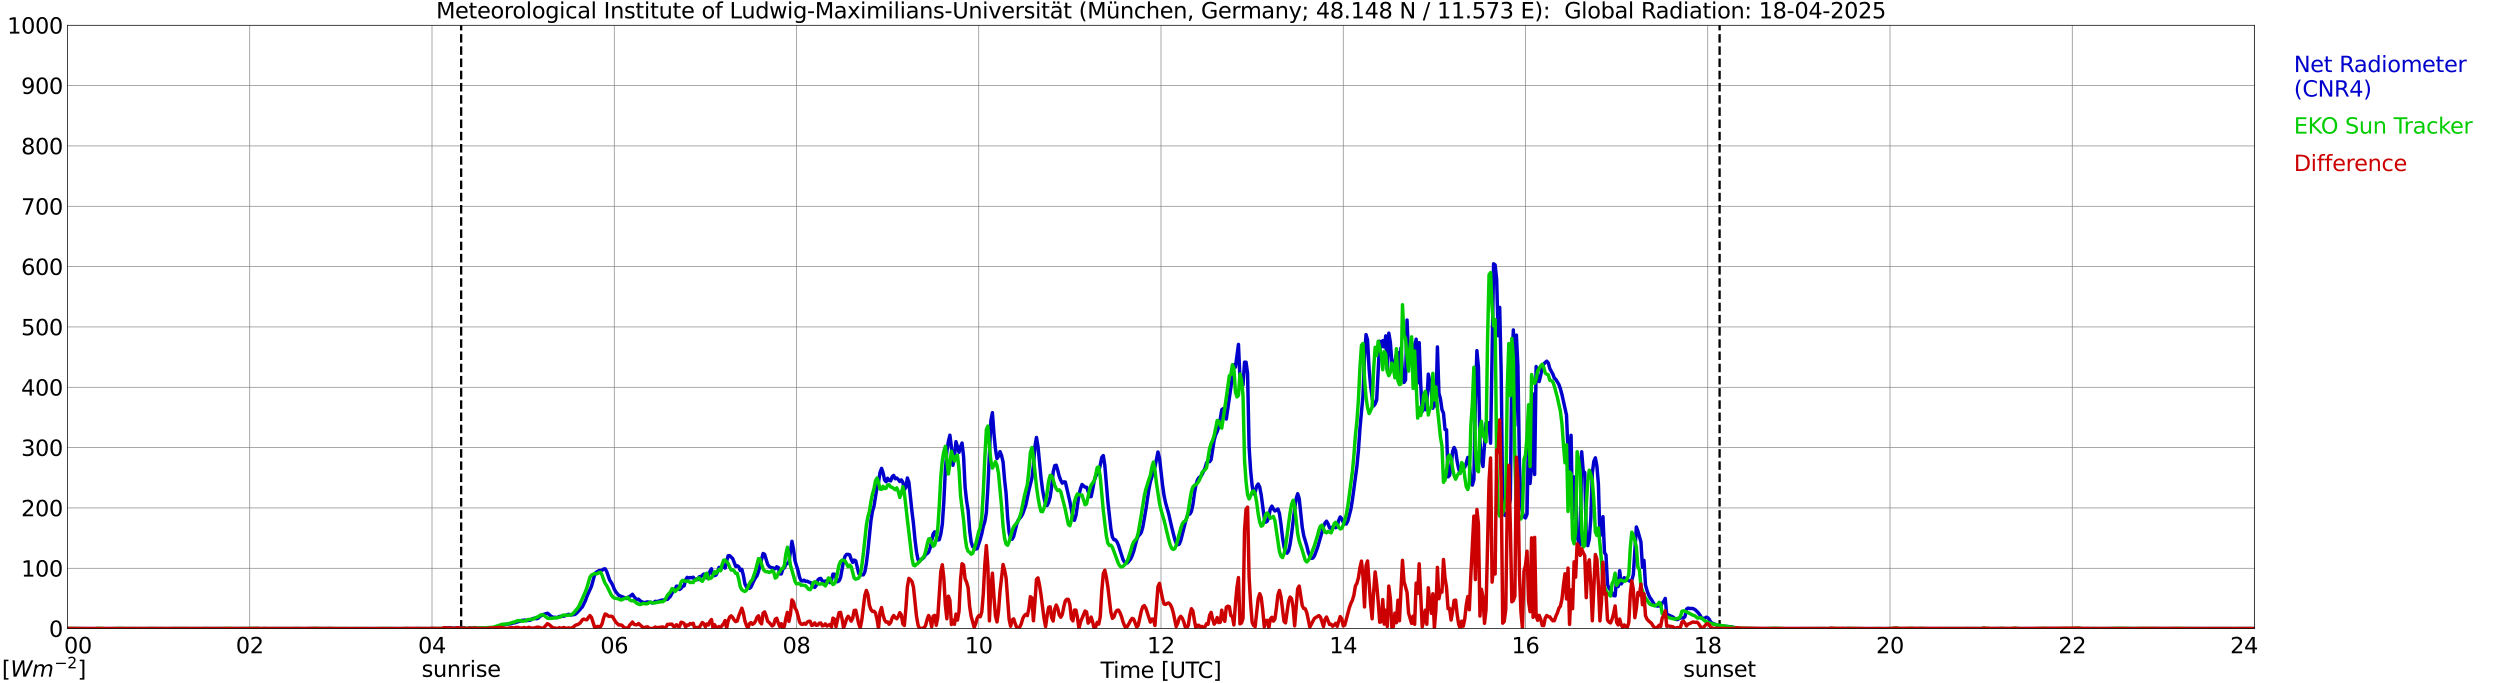 <?xml version="1.0" encoding="utf-8" standalone="no"?>
<!DOCTYPE svg PUBLIC "-//W3C//DTD SVG 1.1//EN"
  "http://www.w3.org/Graphics/SVG/1.1/DTD/svg11.dtd">
<svg xmlns:xlink="http://www.w3.org/1999/xlink" width="1085.4pt" height="296.64pt" viewBox="0 0 1085.4 296.64" xmlns="http://www.w3.org/2000/svg" version="1.1">
 <defs>
  <style type="text/css">*{stroke-linejoin: round; stroke-linecap: butt}</style>
 </defs>
 <g id="figure_1">
  <g id="patch_1">
   <path d="M 0 296.64 
L 1085.4 296.64 
L 1085.4 0 
L 0 0 
z
" style="fill: #ffffff"/>
  </g>
  <g id="axes_1">
   <g id="patch_2">
    <path d="M 29.306 272.909 
L 978.814 272.909 
L 978.814 10.976 
L 29.306 10.976 
z
" style="fill: #ffffff"/>
   </g>
   <g id="patch_3">
    <path d="M 978.814 272.909 
L 978.814 272.909 
L 978.814 10.976 
L 978.814 10.976 
z
" clip-path="url(#p3fcfb54f5c)" style="fill: #d3d3d3; opacity: 0.25; stroke: #d3d3d3; stroke-linejoin: miter"/>
   </g>
   <g id="matplotlib.axis_1">
    <g id="xtick_1">
     <g id="line2d_1">
      <path d="M 29.306 272.909 
L 29.306 10.976 
" clip-path="url(#p3fcfb54f5c)" style="fill: none; stroke: #808080; stroke-width: 0.3; stroke-linecap: square"/>
     </g>
     <g id="line2d_2"/>
     <g id="text_1">
      <!--    00 -->
      <g transform="translate(18.733 283.627) scale(0.095 -0.095)">
       <defs>
        <path id="DejaVuSans-20" transform="scale(0.016)"/>
        <path id="DejaVuSans-30" d="M 2034 4250 
Q 1547 4250 1301 3770 
Q 1056 3291 1056 2328 
Q 1056 1369 1301 889 
Q 1547 409 2034 409 
Q 2525 409 2770 889 
Q 3016 1369 3016 2328 
Q 3016 3291 2770 3770 
Q 2525 4250 2034 4250 
z
M 2034 4750 
Q 2819 4750 3233 4129 
Q 3647 3509 3647 2328 
Q 3647 1150 3233 529 
Q 2819 -91 2034 -91 
Q 1250 -91 836 529 
Q 422 1150 422 2328 
Q 422 3509 836 4129 
Q 1250 4750 2034 4750 
z
" transform="scale(0.016)"/>
       </defs>
       <use xlink:href="#DejaVuSans-20"/>
       <use xlink:href="#DejaVuSans-20" transform="translate(31.787 0)"/>
       <use xlink:href="#DejaVuSans-20" transform="translate(63.574 0)"/>
       <use xlink:href="#DejaVuSans-30" transform="translate(95.361 0)"/>
       <use xlink:href="#DejaVuSans-30" transform="translate(158.984 0)"/>
      </g>
     </g>
    </g>
    <g id="xtick_2">
     <g id="line2d_3">
      <path d="M 108.431 272.909 
L 108.431 10.976 
" clip-path="url(#p3fcfb54f5c)" style="fill: none; stroke: #808080; stroke-width: 0.3; stroke-linecap: square"/>
     </g>
     <g id="line2d_4"/>
     <g id="text_2">
      <!-- 02 -->
      <g transform="translate(102.387 283.627) scale(0.095 -0.095)">
       <defs>
        <path id="DejaVuSans-32" d="M 1228 531 
L 3431 531 
L 3431 0 
L 469 0 
L 469 531 
Q 828 903 1448 1529 
Q 2069 2156 2228 2338 
Q 2531 2678 2651 2914 
Q 2772 3150 2772 3378 
Q 2772 3750 2511 3984 
Q 2250 4219 1831 4219 
Q 1534 4219 1204 4116 
Q 875 4013 500 3803 
L 500 4441 
Q 881 4594 1212 4672 
Q 1544 4750 1819 4750 
Q 2544 4750 2975 4387 
Q 3406 4025 3406 3419 
Q 3406 3131 3298 2873 
Q 3191 2616 2906 2266 
Q 2828 2175 2409 1742 
Q 1991 1309 1228 531 
z
" transform="scale(0.016)"/>
       </defs>
       <use xlink:href="#DejaVuSans-30"/>
       <use xlink:href="#DejaVuSans-32" transform="translate(63.623 0)"/>
      </g>
     </g>
    </g>
    <g id="xtick_3">
     <g id="line2d_5">
      <path d="M 187.557 272.909 
L 187.557 10.976 
" clip-path="url(#p3fcfb54f5c)" style="fill: none; stroke: #808080; stroke-width: 0.3; stroke-linecap: square"/>
     </g>
     <g id="line2d_6"/>
     <g id="text_3">
      <!-- 04 -->
      <g transform="translate(181.513 283.627) scale(0.095 -0.095)">
       <defs>
        <path id="DejaVuSans-34" d="M 2419 4116 
L 825 1625 
L 2419 1625 
L 2419 4116 
z
M 2253 4666 
L 3047 4666 
L 3047 1625 
L 3713 1625 
L 3713 1100 
L 3047 1100 
L 3047 0 
L 2419 0 
L 2419 1100 
L 313 1100 
L 313 1709 
L 2253 4666 
z
" transform="scale(0.016)"/>
       </defs>
       <use xlink:href="#DejaVuSans-30"/>
       <use xlink:href="#DejaVuSans-34" transform="translate(63.623 0)"/>
      </g>
     </g>
    </g>
    <g id="xtick_4">
     <g id="line2d_7">
      <path d="M 266.683 272.909 
L 266.683 10.976 
" clip-path="url(#p3fcfb54f5c)" style="fill: none; stroke: #808080; stroke-width: 0.3; stroke-linecap: square"/>
     </g>
     <g id="line2d_8"/>
     <g id="text_4">
      <!-- 06 -->
      <g transform="translate(260.638 283.627) scale(0.095 -0.095)">
       <defs>
        <path id="DejaVuSans-36" d="M 2113 2584 
Q 1688 2584 1439 2293 
Q 1191 2003 1191 1497 
Q 1191 994 1439 701 
Q 1688 409 2113 409 
Q 2538 409 2786 701 
Q 3034 994 3034 1497 
Q 3034 2003 2786 2293 
Q 2538 2584 2113 2584 
z
M 3366 4563 
L 3366 3988 
Q 3128 4100 2886 4159 
Q 2644 4219 2406 4219 
Q 1781 4219 1451 3797 
Q 1122 3375 1075 2522 
Q 1259 2794 1537 2939 
Q 1816 3084 2150 3084 
Q 2853 3084 3261 2657 
Q 3669 2231 3669 1497 
Q 3669 778 3244 343 
Q 2819 -91 2113 -91 
Q 1303 -91 875 529 
Q 447 1150 447 2328 
Q 447 3434 972 4092 
Q 1497 4750 2381 4750 
Q 2619 4750 2861 4703 
Q 3103 4656 3366 4563 
z
" transform="scale(0.016)"/>
       </defs>
       <use xlink:href="#DejaVuSans-30"/>
       <use xlink:href="#DejaVuSans-36" transform="translate(63.623 0)"/>
      </g>
     </g>
    </g>
    <g id="xtick_5">
     <g id="line2d_9">
      <path d="M 345.808 272.909 
L 345.808 10.976 
" clip-path="url(#p3fcfb54f5c)" style="fill: none; stroke: #808080; stroke-width: 0.3; stroke-linecap: square"/>
     </g>
     <g id="line2d_10"/>
     <g id="text_5">
      <!-- 08 -->
      <g transform="translate(339.764 283.627) scale(0.095 -0.095)">
       <defs>
        <path id="DejaVuSans-38" d="M 2034 2216 
Q 1584 2216 1326 1975 
Q 1069 1734 1069 1313 
Q 1069 891 1326 650 
Q 1584 409 2034 409 
Q 2484 409 2743 651 
Q 3003 894 3003 1313 
Q 3003 1734 2745 1975 
Q 2488 2216 2034 2216 
z
M 1403 2484 
Q 997 2584 770 2862 
Q 544 3141 544 3541 
Q 544 4100 942 4425 
Q 1341 4750 2034 4750 
Q 2731 4750 3128 4425 
Q 3525 4100 3525 3541 
Q 3525 3141 3298 2862 
Q 3072 2584 2669 2484 
Q 3125 2378 3379 2068 
Q 3634 1759 3634 1313 
Q 3634 634 3220 271 
Q 2806 -91 2034 -91 
Q 1263 -91 848 271 
Q 434 634 434 1313 
Q 434 1759 690 2068 
Q 947 2378 1403 2484 
z
M 1172 3481 
Q 1172 3119 1398 2916 
Q 1625 2713 2034 2713 
Q 2441 2713 2670 2916 
Q 2900 3119 2900 3481 
Q 2900 3844 2670 4047 
Q 2441 4250 2034 4250 
Q 1625 4250 1398 4047 
Q 1172 3844 1172 3481 
z
" transform="scale(0.016)"/>
       </defs>
       <use xlink:href="#DejaVuSans-30"/>
       <use xlink:href="#DejaVuSans-38" transform="translate(63.623 0)"/>
      </g>
     </g>
    </g>
    <g id="xtick_6">
     <g id="line2d_11">
      <path d="M 424.934 272.909 
L 424.934 10.976 
" clip-path="url(#p3fcfb54f5c)" style="fill: none; stroke: #808080; stroke-width: 0.3; stroke-linecap: square"/>
     </g>
     <g id="line2d_12"/>
     <g id="text_6">
      <!-- 10 -->
      <g transform="translate(418.89 283.627) scale(0.095 -0.095)">
       <defs>
        <path id="DejaVuSans-31" d="M 794 531 
L 1825 531 
L 1825 4091 
L 703 3866 
L 703 4441 
L 1819 4666 
L 2450 4666 
L 2450 531 
L 3481 531 
L 3481 0 
L 794 0 
L 794 531 
z
" transform="scale(0.016)"/>
       </defs>
       <use xlink:href="#DejaVuSans-31"/>
       <use xlink:href="#DejaVuSans-30" transform="translate(63.623 0)"/>
      </g>
     </g>
    </g>
    <g id="xtick_7">
     <g id="line2d_13">
      <path d="M 504.06 272.909 
L 504.06 10.976 
" clip-path="url(#p3fcfb54f5c)" style="fill: none; stroke: #808080; stroke-width: 0.3; stroke-linecap: square"/>
     </g>
     <g id="line2d_14"/>
     <g id="text_7">
      <!-- 12 -->
      <g transform="translate(498.015 283.627) scale(0.095 -0.095)">
       <use xlink:href="#DejaVuSans-31"/>
       <use xlink:href="#DejaVuSans-32" transform="translate(63.623 0)"/>
      </g>
     </g>
    </g>
    <g id="xtick_8">
     <g id="line2d_15">
      <path d="M 583.185 272.909 
L 583.185 10.976 
" clip-path="url(#p3fcfb54f5c)" style="fill: none; stroke: #808080; stroke-width: 0.3; stroke-linecap: square"/>
     </g>
     <g id="line2d_16"/>
     <g id="text_8">
      <!-- 14 -->
      <g transform="translate(577.141 283.627) scale(0.095 -0.095)">
       <use xlink:href="#DejaVuSans-31"/>
       <use xlink:href="#DejaVuSans-34" transform="translate(63.623 0)"/>
      </g>
     </g>
    </g>
    <g id="xtick_9">
     <g id="line2d_17">
      <path d="M 662.311 272.909 
L 662.311 10.976 
" clip-path="url(#p3fcfb54f5c)" style="fill: none; stroke: #808080; stroke-width: 0.3; stroke-linecap: square"/>
     </g>
     <g id="line2d_18"/>
     <g id="text_9">
      <!-- 16 -->
      <g transform="translate(656.267 283.627) scale(0.095 -0.095)">
       <use xlink:href="#DejaVuSans-31"/>
       <use xlink:href="#DejaVuSans-36" transform="translate(63.623 0)"/>
      </g>
     </g>
    </g>
    <g id="xtick_10">
     <g id="line2d_19">
      <path d="M 741.437 272.909 
L 741.437 10.976 
" clip-path="url(#p3fcfb54f5c)" style="fill: none; stroke: #808080; stroke-width: 0.3; stroke-linecap: square"/>
     </g>
     <g id="line2d_20"/>
     <g id="text_10">
      <!-- 18 -->
      <g transform="translate(735.392 283.627) scale(0.095 -0.095)">
       <use xlink:href="#DejaVuSans-31"/>
       <use xlink:href="#DejaVuSans-38" transform="translate(63.623 0)"/>
      </g>
     </g>
    </g>
    <g id="xtick_11">
     <g id="line2d_21">
      <path d="M 820.562 272.909 
L 820.562 10.976 
" clip-path="url(#p3fcfb54f5c)" style="fill: none; stroke: #808080; stroke-width: 0.3; stroke-linecap: square"/>
     </g>
     <g id="line2d_22"/>
     <g id="text_11">
      <!-- 20 -->
      <g transform="translate(814.518 283.627) scale(0.095 -0.095)">
       <use xlink:href="#DejaVuSans-32"/>
       <use xlink:href="#DejaVuSans-30" transform="translate(63.623 0)"/>
      </g>
     </g>
    </g>
    <g id="xtick_12">
     <g id="line2d_23">
      <path d="M 899.688 272.909 
L 899.688 10.976 
" clip-path="url(#p3fcfb54f5c)" style="fill: none; stroke: #808080; stroke-width: 0.3; stroke-linecap: square"/>
     </g>
     <g id="line2d_24"/>
     <g id="text_12">
      <!-- 22 -->
      <g transform="translate(893.644 283.627) scale(0.095 -0.095)">
       <use xlink:href="#DejaVuSans-32"/>
       <use xlink:href="#DejaVuSans-32" transform="translate(63.623 0)"/>
      </g>
     </g>
    </g>
    <g id="xtick_13">
     <g id="line2d_25">
      <path d="M 978.814 272.909 
L 978.814 10.976 
" clip-path="url(#p3fcfb54f5c)" style="fill: none; stroke: #808080; stroke-width: 0.3; stroke-linecap: square"/>
     </g>
     <g id="line2d_26"/>
     <g id="text_13">
      <!-- 24    -->
      <g transform="translate(968.241 283.627) scale(0.095 -0.095)">
       <use xlink:href="#DejaVuSans-32"/>
       <use xlink:href="#DejaVuSans-34" transform="translate(63.623 0)"/>
       <use xlink:href="#DejaVuSans-20" transform="translate(127.246 0)"/>
       <use xlink:href="#DejaVuSans-20" transform="translate(159.033 0)"/>
       <use xlink:href="#DejaVuSans-20" transform="translate(190.82 0)"/>
      </g>
     </g>
    </g>
    <g id="text_14">
     <!-- Time [UTC] -->
     <g transform="translate(477.806 294.322) scale(0.095 -0.095)">
      <defs>
       <path id="DejaVuSans-54" d="M -19 4666 
L 3928 4666 
L 3928 4134 
L 2272 4134 
L 2272 0 
L 1638 0 
L 1638 4134 
L -19 4134 
L -19 4666 
z
" transform="scale(0.016)"/>
       <path id="DejaVuSans-69" d="M 603 3500 
L 1178 3500 
L 1178 0 
L 603 0 
L 603 3500 
z
M 603 4863 
L 1178 4863 
L 1178 4134 
L 603 4134 
L 603 4863 
z
" transform="scale(0.016)"/>
       <path id="DejaVuSans-6d" d="M 3328 2828 
Q 3544 3216 3844 3400 
Q 4144 3584 4550 3584 
Q 5097 3584 5394 3201 
Q 5691 2819 5691 2113 
L 5691 0 
L 5113 0 
L 5113 2094 
Q 5113 2597 4934 2840 
Q 4756 3084 4391 3084 
Q 3944 3084 3684 2787 
Q 3425 2491 3425 1978 
L 3425 0 
L 2847 0 
L 2847 2094 
Q 2847 2600 2669 2842 
Q 2491 3084 2119 3084 
Q 1678 3084 1418 2786 
Q 1159 2488 1159 1978 
L 1159 0 
L 581 0 
L 581 3500 
L 1159 3500 
L 1159 2956 
Q 1356 3278 1631 3431 
Q 1906 3584 2284 3584 
Q 2666 3584 2933 3390 
Q 3200 3197 3328 2828 
z
" transform="scale(0.016)"/>
       <path id="DejaVuSans-65" d="M 3597 1894 
L 3597 1613 
L 953 1613 
Q 991 1019 1311 708 
Q 1631 397 2203 397 
Q 2534 397 2845 478 
Q 3156 559 3463 722 
L 3463 178 
Q 3153 47 2828 -22 
Q 2503 -91 2169 -91 
Q 1331 -91 842 396 
Q 353 884 353 1716 
Q 353 2575 817 3079 
Q 1281 3584 2069 3584 
Q 2775 3584 3186 3129 
Q 3597 2675 3597 1894 
z
M 3022 2063 
Q 3016 2534 2758 2815 
Q 2500 3097 2075 3097 
Q 1594 3097 1305 2825 
Q 1016 2553 972 2059 
L 3022 2063 
z
" transform="scale(0.016)"/>
       <path id="DejaVuSans-5b" d="M 550 4863 
L 1875 4863 
L 1875 4416 
L 1125 4416 
L 1125 -397 
L 1875 -397 
L 1875 -844 
L 550 -844 
L 550 4863 
z
" transform="scale(0.016)"/>
       <path id="DejaVuSans-55" d="M 556 4666 
L 1191 4666 
L 1191 1831 
Q 1191 1081 1462 751 
Q 1734 422 2344 422 
Q 2950 422 3222 751 
Q 3494 1081 3494 1831 
L 3494 4666 
L 4128 4666 
L 4128 1753 
Q 4128 841 3676 375 
Q 3225 -91 2344 -91 
Q 1459 -91 1007 375 
Q 556 841 556 1753 
L 556 4666 
z
" transform="scale(0.016)"/>
       <path id="DejaVuSans-43" d="M 4122 4306 
L 4122 3641 
Q 3803 3938 3442 4084 
Q 3081 4231 2675 4231 
Q 1875 4231 1450 3742 
Q 1025 3253 1025 2328 
Q 1025 1406 1450 917 
Q 1875 428 2675 428 
Q 3081 428 3442 575 
Q 3803 722 4122 1019 
L 4122 359 
Q 3791 134 3420 21 
Q 3050 -91 2638 -91 
Q 1578 -91 968 557 
Q 359 1206 359 2328 
Q 359 3453 968 4101 
Q 1578 4750 2638 4750 
Q 3056 4750 3426 4639 
Q 3797 4528 4122 4306 
z
" transform="scale(0.016)"/>
       <path id="DejaVuSans-5d" d="M 1947 4863 
L 1947 -844 
L 622 -844 
L 622 -397 
L 1369 -397 
L 1369 4416 
L 622 4416 
L 622 4863 
L 1947 4863 
z
" transform="scale(0.016)"/>
      </defs>
      <use xlink:href="#DejaVuSans-54"/>
      <use xlink:href="#DejaVuSans-69" transform="translate(57.959 0)"/>
      <use xlink:href="#DejaVuSans-6d" transform="translate(85.742 0)"/>
      <use xlink:href="#DejaVuSans-65" transform="translate(183.154 0)"/>
      <use xlink:href="#DejaVuSans-20" transform="translate(244.678 0)"/>
      <use xlink:href="#DejaVuSans-5b" transform="translate(276.465 0)"/>
      <use xlink:href="#DejaVuSans-55" transform="translate(315.479 0)"/>
      <use xlink:href="#DejaVuSans-54" transform="translate(388.672 0)"/>
      <use xlink:href="#DejaVuSans-43" transform="translate(443.881 0)"/>
      <use xlink:href="#DejaVuSans-5d" transform="translate(513.705 0)"/>
     </g>
    </g>
   </g>
   <g id="matplotlib.axis_2">
    <g id="ytick_1">
     <g id="line2d_27">
      <path d="M 29.306 272.909 
L 978.814 272.909 
" clip-path="url(#p3fcfb54f5c)" style="fill: none; stroke: #808080; stroke-width: 0.3; stroke-linecap: square"/>
     </g>
     <g id="line2d_28"/>
     <g id="text_15">
      <!-- 0 -->
      <g transform="translate(21.261 276.518) scale(0.095 -0.095)">
       <use xlink:href="#DejaVuSans-30"/>
      </g>
     </g>
    </g>
    <g id="ytick_2">
     <g id="line2d_29">
      <path d="M 29.306 246.715 
L 978.814 246.715 
" clip-path="url(#p3fcfb54f5c)" style="fill: none; stroke: #808080; stroke-width: 0.3; stroke-linecap: square"/>
     </g>
     <g id="line2d_30"/>
     <g id="text_16">
      <!-- 100 -->
      <g transform="translate(9.173 250.325) scale(0.095 -0.095)">
       <use xlink:href="#DejaVuSans-31"/>
       <use xlink:href="#DejaVuSans-30" transform="translate(63.623 0)"/>
       <use xlink:href="#DejaVuSans-30" transform="translate(127.246 0)"/>
      </g>
     </g>
    </g>
    <g id="ytick_3">
     <g id="line2d_31">
      <path d="M 29.306 220.522 
L 978.814 220.522 
" clip-path="url(#p3fcfb54f5c)" style="fill: none; stroke: #808080; stroke-width: 0.3; stroke-linecap: square"/>
     </g>
     <g id="line2d_32"/>
     <g id="text_17">
      <!-- 200 -->
      <g transform="translate(9.173 224.131) scale(0.095 -0.095)">
       <use xlink:href="#DejaVuSans-32"/>
       <use xlink:href="#DejaVuSans-30" transform="translate(63.623 0)"/>
       <use xlink:href="#DejaVuSans-30" transform="translate(127.246 0)"/>
      </g>
     </g>
    </g>
    <g id="ytick_4">
     <g id="line2d_33">
      <path d="M 29.306 194.329 
L 978.814 194.329 
" clip-path="url(#p3fcfb54f5c)" style="fill: none; stroke: #808080; stroke-width: 0.3; stroke-linecap: square"/>
     </g>
     <g id="line2d_34"/>
     <g id="text_18">
      <!-- 300 -->
      <g transform="translate(9.173 197.938) scale(0.095 -0.095)">
       <defs>
        <path id="DejaVuSans-33" d="M 2597 2516 
Q 3050 2419 3304 2112 
Q 3559 1806 3559 1356 
Q 3559 666 3084 287 
Q 2609 -91 1734 -91 
Q 1441 -91 1130 -33 
Q 819 25 488 141 
L 488 750 
Q 750 597 1062 519 
Q 1375 441 1716 441 
Q 2309 441 2620 675 
Q 2931 909 2931 1356 
Q 2931 1769 2642 2001 
Q 2353 2234 1838 2234 
L 1294 2234 
L 1294 2753 
L 1863 2753 
Q 2328 2753 2575 2939 
Q 2822 3125 2822 3475 
Q 2822 3834 2567 4026 
Q 2313 4219 1838 4219 
Q 1578 4219 1281 4162 
Q 984 4106 628 3988 
L 628 4550 
Q 988 4650 1302 4700 
Q 1616 4750 1894 4750 
Q 2613 4750 3031 4423 
Q 3450 4097 3450 3541 
Q 3450 3153 3228 2886 
Q 3006 2619 2597 2516 
z
" transform="scale(0.016)"/>
       </defs>
       <use xlink:href="#DejaVuSans-33"/>
       <use xlink:href="#DejaVuSans-30" transform="translate(63.623 0)"/>
       <use xlink:href="#DejaVuSans-30" transform="translate(127.246 0)"/>
      </g>
     </g>
    </g>
    <g id="ytick_5">
     <g id="line2d_35">
      <path d="M 29.306 168.136 
L 978.814 168.136 
" clip-path="url(#p3fcfb54f5c)" style="fill: none; stroke: #808080; stroke-width: 0.3; stroke-linecap: square"/>
     </g>
     <g id="line2d_36"/>
     <g id="text_19">
      <!-- 400 -->
      <g transform="translate(9.173 171.745) scale(0.095 -0.095)">
       <use xlink:href="#DejaVuSans-34"/>
       <use xlink:href="#DejaVuSans-30" transform="translate(63.623 0)"/>
       <use xlink:href="#DejaVuSans-30" transform="translate(127.246 0)"/>
      </g>
     </g>
    </g>
    <g id="ytick_6">
     <g id="line2d_37">
      <path d="M 29.306 141.942 
L 978.814 141.942 
" clip-path="url(#p3fcfb54f5c)" style="fill: none; stroke: #808080; stroke-width: 0.3; stroke-linecap: square"/>
     </g>
     <g id="line2d_38"/>
     <g id="text_20">
      <!-- 500 -->
      <g transform="translate(9.173 145.551) scale(0.095 -0.095)">
       <defs>
        <path id="DejaVuSans-35" d="M 691 4666 
L 3169 4666 
L 3169 4134 
L 1269 4134 
L 1269 2991 
Q 1406 3038 1543 3061 
Q 1681 3084 1819 3084 
Q 2600 3084 3056 2656 
Q 3513 2228 3513 1497 
Q 3513 744 3044 326 
Q 2575 -91 1722 -91 
Q 1428 -91 1123 -41 
Q 819 9 494 109 
L 494 744 
Q 775 591 1075 516 
Q 1375 441 1709 441 
Q 2250 441 2565 725 
Q 2881 1009 2881 1497 
Q 2881 1984 2565 2268 
Q 2250 2553 1709 2553 
Q 1456 2553 1204 2497 
Q 953 2441 691 2322 
L 691 4666 
z
" transform="scale(0.016)"/>
       </defs>
       <use xlink:href="#DejaVuSans-35"/>
       <use xlink:href="#DejaVuSans-30" transform="translate(63.623 0)"/>
       <use xlink:href="#DejaVuSans-30" transform="translate(127.246 0)"/>
      </g>
     </g>
    </g>
    <g id="ytick_7">
     <g id="line2d_39">
      <path d="M 29.306 115.749 
L 978.814 115.749 
" clip-path="url(#p3fcfb54f5c)" style="fill: none; stroke: #808080; stroke-width: 0.3; stroke-linecap: square"/>
     </g>
     <g id="line2d_40"/>
     <g id="text_21">
      <!-- 600 -->
      <g transform="translate(9.173 119.358) scale(0.095 -0.095)">
       <use xlink:href="#DejaVuSans-36"/>
       <use xlink:href="#DejaVuSans-30" transform="translate(63.623 0)"/>
       <use xlink:href="#DejaVuSans-30" transform="translate(127.246 0)"/>
      </g>
     </g>
    </g>
    <g id="ytick_8">
     <g id="line2d_41">
      <path d="M 29.306 89.556 
L 978.814 89.556 
" clip-path="url(#p3fcfb54f5c)" style="fill: none; stroke: #808080; stroke-width: 0.3; stroke-linecap: square"/>
     </g>
     <g id="line2d_42"/>
     <g id="text_22">
      <!-- 700 -->
      <g transform="translate(9.173 93.165) scale(0.095 -0.095)">
       <defs>
        <path id="DejaVuSans-37" d="M 525 4666 
L 3525 4666 
L 3525 4397 
L 1831 0 
L 1172 0 
L 2766 4134 
L 525 4134 
L 525 4666 
z
" transform="scale(0.016)"/>
       </defs>
       <use xlink:href="#DejaVuSans-37"/>
       <use xlink:href="#DejaVuSans-30" transform="translate(63.623 0)"/>
       <use xlink:href="#DejaVuSans-30" transform="translate(127.246 0)"/>
      </g>
     </g>
    </g>
    <g id="ytick_9">
     <g id="line2d_43">
      <path d="M 29.306 63.362 
L 978.814 63.362 
" clip-path="url(#p3fcfb54f5c)" style="fill: none; stroke: #808080; stroke-width: 0.3; stroke-linecap: square"/>
     </g>
     <g id="line2d_44"/>
     <g id="text_23">
      <!-- 800 -->
      <g transform="translate(9.173 66.972) scale(0.095 -0.095)">
       <use xlink:href="#DejaVuSans-38"/>
       <use xlink:href="#DejaVuSans-30" transform="translate(63.623 0)"/>
       <use xlink:href="#DejaVuSans-30" transform="translate(127.246 0)"/>
      </g>
     </g>
    </g>
    <g id="ytick_10">
     <g id="line2d_45">
      <path d="M 29.306 37.169 
L 978.814 37.169 
" clip-path="url(#p3fcfb54f5c)" style="fill: none; stroke: #808080; stroke-width: 0.3; stroke-linecap: square"/>
     </g>
     <g id="line2d_46"/>
     <g id="text_24">
      <!-- 900 -->
      <g transform="translate(9.173 40.778) scale(0.095 -0.095)">
       <defs>
        <path id="DejaVuSans-39" d="M 703 97 
L 703 672 
Q 941 559 1184 500 
Q 1428 441 1663 441 
Q 2288 441 2617 861 
Q 2947 1281 2994 2138 
Q 2813 1869 2534 1725 
Q 2256 1581 1919 1581 
Q 1219 1581 811 2004 
Q 403 2428 403 3163 
Q 403 3881 828 4315 
Q 1253 4750 1959 4750 
Q 2769 4750 3195 4129 
Q 3622 3509 3622 2328 
Q 3622 1225 3098 567 
Q 2575 -91 1691 -91 
Q 1453 -91 1209 -44 
Q 966 3 703 97 
z
M 1959 2075 
Q 2384 2075 2632 2365 
Q 2881 2656 2881 3163 
Q 2881 3666 2632 3958 
Q 2384 4250 1959 4250 
Q 1534 4250 1286 3958 
Q 1038 3666 1038 3163 
Q 1038 2656 1286 2365 
Q 1534 2075 1959 2075 
z
" transform="scale(0.016)"/>
       </defs>
       <use xlink:href="#DejaVuSans-39"/>
       <use xlink:href="#DejaVuSans-30" transform="translate(63.623 0)"/>
       <use xlink:href="#DejaVuSans-30" transform="translate(127.246 0)"/>
      </g>
     </g>
    </g>
    <g id="ytick_11">
     <g id="line2d_47">
      <path d="M 29.306 10.976 
L 978.814 10.976 
" clip-path="url(#p3fcfb54f5c)" style="fill: none; stroke: #808080; stroke-width: 0.3; stroke-linecap: square"/>
     </g>
     <g id="line2d_48"/>
     <g id="text_25">
      <!-- 1000 -->
      <g transform="translate(3.128 14.585) scale(0.095 -0.095)">
       <use xlink:href="#DejaVuSans-31"/>
       <use xlink:href="#DejaVuSans-30" transform="translate(63.623 0)"/>
       <use xlink:href="#DejaVuSans-30" transform="translate(127.246 0)"/>
       <use xlink:href="#DejaVuSans-30" transform="translate(190.869 0)"/>
      </g>
     </g>
    </g>
   </g>
   <g id="line2d_49">
    <path d="M 200.217 272.909 
L 200.217 10.976 
" clip-path="url(#p3fcfb54f5c)" style="fill: none; stroke-dasharray: 3.7,1.6; stroke-dashoffset: 0; stroke: #000000"/>
   </g>
   <g id="line2d_50">
    <path d="M 746.58 272.909 
L 746.58 10.976 
" clip-path="url(#p3fcfb54f5c)" style="fill: none; stroke-dasharray: 3.7,1.6; stroke-dashoffset: 0; stroke: #000000"/>
   </g>
   <g id="line2d_51">
    <path d="M 29.306 272.909 
L 192.173 272.909 
L 192.832 272.529 
L 193.492 272.631 
L 195.47 272.49 
L 196.129 272.733 
L 197.448 272.754 
L 198.767 272.49 
L 199.426 272.712 
L 200.085 272.815 
L 200.745 272.61 
L 201.404 272.571 
L 202.063 272.833 
L 203.382 272.833 
L 204.042 272.571 
L 204.701 272.773 
L 206.02 272.49 
L 207.339 272.815 
L 210.635 272.61 
L 211.295 272.55 
L 212.614 272.673 
L 213.273 272.733 
L 215.91 272.327 
L 217.889 271.458 
L 219.207 271.172 
L 221.845 270.787 
L 223.164 270.402 
L 223.823 270.321 
L 224.482 270.059 
L 225.801 269.674 
L 226.461 269.37 
L 227.12 269.349 
L 227.779 269.168 
L 228.439 269.451 
L 230.417 269.208 
L 231.076 268.681 
L 231.736 268.459 
L 233.054 268.621 
L 233.714 268.338 
L 234.373 267.668 
L 235.692 266.858 
L 237.67 266.25 
L 238.329 266.717 
L 238.989 267.364 
L 239.648 267.791 
L 240.308 268.053 
L 240.967 267.971 
L 241.626 268.194 
L 242.286 267.971 
L 242.945 267.607 
L 243.604 267.649 
L 244.264 267.505 
L 244.923 267.487 
L 246.242 266.939 
L 246.901 266.696 
L 247.561 267.021 
L 248.88 266.879 
L 249.539 266.777 
L 250.198 266.371 
L 251.517 264.975 
L 252.176 264.145 
L 252.836 263.495 
L 254.155 260.781 
L 254.814 258.916 
L 256.792 254.542 
L 258.111 249.699 
L 258.77 248.525 
L 260.089 247.713 
L 261.408 247.593 
L 262.067 247.046 
L 262.726 246.964 
L 263.386 248.098 
L 264.705 251.868 
L 265.364 252.86 
L 266.023 254.076 
L 266.683 255.776 
L 267.342 256.952 
L 268.661 258.492 
L 269.98 259.018 
L 270.639 259.241 
L 271.298 259.647 
L 271.958 259.87 
L 272.617 259.343 
L 273.936 258.592 
L 274.595 258.005 
L 275.255 259.018 
L 275.914 259.828 
L 276.573 260.315 
L 277.233 260.132 
L 277.892 260.842 
L 279.211 261.53 
L 279.87 261.633 
L 281.189 261.287 
L 281.849 261.489 
L 282.508 261.428 
L 283.167 261.792 
L 283.827 261.551 
L 284.486 261.064 
L 285.145 261.166 
L 285.805 261.043 
L 287.124 260.577 
L 288.442 260.456 
L 289.102 260.255 
L 289.761 260.234 
L 291.08 258.877 
L 291.739 257.52 
L 293.058 255.878 
L 293.717 254.479 
L 294.377 254.56 
L 295.036 255.938 
L 295.696 255.454 
L 296.355 254.56 
L 297.014 254.38 
L 297.674 251.766 
L 298.333 250.673 
L 298.992 250.956 
L 299.652 250.752 
L 300.311 250.833 
L 300.971 250.61 
L 301.63 251.807 
L 302.289 251.36 
L 302.949 251.663 
L 303.608 250.388 
L 304.267 250.388 
L 305.586 249.214 
L 306.246 250.144 
L 306.905 250.875 
L 307.564 249.822 
L 308.224 248.059 
L 308.883 246.943 
L 309.543 249.984 
L 310.202 249.882 
L 310.861 249.66 
L 311.521 248.261 
L 312.18 246.336 
L 312.839 247.37 
L 313.499 246.498 
L 314.158 245.406 
L 314.818 246.64 
L 315.477 243.682 
L 316.136 241.273 
L 316.796 241.252 
L 318.114 242.527 
L 319.433 245.932 
L 320.093 245.628 
L 320.752 246.074 
L 321.411 247.695 
L 322.071 247.169 
L 322.73 249.699 
L 323.39 253.408 
L 324.049 254.846 
L 325.368 255.454 
L 326.027 254.906 
L 327.346 252.009 
L 328.005 250.833 
L 328.665 249.963 
L 329.324 248.08 
L 331.302 240.301 
L 331.961 240.665 
L 333.28 245.021 
L 333.94 245.911 
L 334.599 246.378 
L 335.258 246.48 
L 336.577 246.943 
L 337.236 246.074 
L 337.896 246.378 
L 338.555 249.133 
L 339.215 249.172 
L 339.874 247.046 
L 340.533 246.498 
L 341.193 245 
L 342.512 244.23 
L 343.83 235.012 
L 344.49 238.355 
L 345.149 243.481 
L 346.468 247.755 
L 347.127 250.592 
L 347.787 252.09 
L 348.446 252.253 
L 349.105 251.889 
L 349.765 252.433 
L 350.424 252.313 
L 351.083 252.698 
L 351.743 252.86 
L 352.402 253.528 
L 353.062 254.602 
L 353.721 255.027 
L 354.38 254.196 
L 355.04 251.889 
L 355.699 251.239 
L 356.359 251.119 
L 357.018 252.253 
L 357.677 252.415 
L 358.337 252.334 
L 358.996 252.048 
L 359.655 252.334 
L 360.315 252.96 
L 360.974 252.03 
L 361.634 249.254 
L 362.293 249.275 
L 363.612 252.578 
L 364.271 252.193 
L 364.93 250.794 
L 366.249 243.541 
L 366.909 241.474 
L 367.568 240.704 
L 368.227 240.686 
L 368.887 240.867 
L 369.546 242.813 
L 370.206 244.169 
L 370.865 243.156 
L 371.524 243.502 
L 372.843 249.052 
L 373.502 249.741 
L 374.162 249.518 
L 374.821 249.578 
L 375.481 248.282 
L 376.14 244.615 
L 376.799 239.227 
L 378.118 226.099 
L 378.777 221.986 
L 379.437 219.839 
L 380.756 211.614 
L 381.415 209.366 
L 382.074 205.113 
L 382.734 203.35 
L 383.393 205.254 
L 384.053 208.413 
L 384.712 209.144 
L 385.371 207.646 
L 386.031 208.596 
L 386.69 208.78 
L 387.349 206.936 
L 388.009 206.43 
L 388.668 207.868 
L 389.328 207.543 
L 389.987 208.151 
L 390.646 209.063 
L 391.306 208.353 
L 391.965 209.306 
L 392.624 212.588 
L 393.284 211.614 
L 393.943 207.522 
L 394.603 209.387 
L 395.921 221.926 
L 396.581 227.296 
L 397.24 234.224 
L 397.899 239.531 
L 398.559 242.954 
L 399.218 243.724 
L 399.878 242.912 
L 400.537 242.548 
L 401.196 241.88 
L 401.856 240.767 
L 402.515 240.361 
L 403.175 239.711 
L 403.834 237.888 
L 405.153 231.751 
L 405.812 230.879 
L 407.131 234.465 
L 407.79 234.302 
L 408.45 231.935 
L 409.109 227.699 
L 409.768 217.997 
L 410.428 204.12 
L 411.087 195.874 
L 411.746 191.702 
L 412.406 188.946 
L 413.065 194.111 
L 413.725 201.993 
L 414.384 198.305 
L 415.043 191.762 
L 416.362 196.382 
L 417.022 194.012 
L 417.681 192.349 
L 418.34 198.124 
L 419 211.493 
L 419.659 217.489 
L 420.318 221.541 
L 420.978 230.13 
L 421.637 235.316 
L 422.297 237.344 
L 422.956 237.708 
L 423.615 238.396 
L 424.275 238.153 
L 425.593 234.161 
L 426.253 231.73 
L 426.912 228.49 
L 427.572 226.484 
L 428.231 222.594 
L 428.89 211.918 
L 430.209 182.626 
L 430.869 179.163 
L 431.528 188.197 
L 432.187 194.902 
L 432.847 199.096 
L 433.506 198.103 
L 434.165 196.097 
L 434.825 197.718 
L 435.484 200.594 
L 436.144 208.272 
L 436.803 214.249 
L 437.462 224.58 
L 438.122 231.246 
L 438.781 233.737 
L 439.44 234.101 
L 440.1 232.906 
L 441.419 227.579 
L 442.078 225.816 
L 443.397 224.255 
L 444.056 223 
L 445.375 219.231 
L 446.694 212.931 
L 448.012 207.604 
L 448.672 201.912 
L 449.331 193.768 
L 449.991 189.918 
L 450.65 193.829 
L 451.969 207.441 
L 452.628 212.669 
L 453.287 216.234 
L 453.947 219.089 
L 454.606 219.474 
L 455.266 218.118 
L 455.925 215.87 
L 456.584 211.31 
L 457.244 205.01 
L 457.903 202.195 
L 458.563 201.972 
L 459.222 204.18 
L 459.881 206.794 
L 460.541 208.536 
L 461.2 209.772 
L 461.859 209.204 
L 462.519 209.264 
L 464.497 217.754 
L 465.816 224.883 
L 466.475 225.876 
L 467.134 223.791 
L 468.453 214.796 
L 469.113 212.161 
L 469.772 210.359 
L 471.091 211.493 
L 471.75 211.554 
L 472.409 213.295 
L 473.069 215.606 
L 473.728 215.606 
L 474.388 212.525 
L 475.047 208.798 
L 475.706 206.855 
L 477.025 204.646 
L 477.685 201.933 
L 478.344 198.57 
L 479.003 197.799 
L 479.663 202.014 
L 480.981 217.693 
L 482.3 229.645 
L 482.96 233.15 
L 483.619 234.302 
L 484.278 234.384 
L 484.938 235.217 
L 485.597 236.754 
L 487.575 242.975 
L 488.235 244.067 
L 488.894 244.594 
L 489.553 244.332 
L 490.872 242.711 
L 491.532 241.273 
L 492.191 239.408 
L 493.51 234.365 
L 494.169 232.744 
L 494.828 232.115 
L 495.488 231.204 
L 496.147 228.875 
L 497.466 221.379 
L 498.785 212.546 
L 499.444 209.183 
L 500.763 204.749 
L 501.422 202.742 
L 502.741 196.238 
L 503.4 198.831 
L 504.719 210.561 
L 505.379 215.139 
L 506.038 218.28 
L 507.357 222.919 
L 508.675 228.734 
L 509.994 233.999 
L 510.654 235.885 
L 511.313 236.511 
L 511.972 236.249 
L 512.632 234.688 
L 514.61 226.869 
L 515.269 224.621 
L 515.929 223.223 
L 516.588 223.183 
L 517.247 222.068 
L 517.907 219.089 
L 518.566 214.228 
L 519.226 210.522 
L 519.885 208.374 
L 520.544 207.342 
L 521.204 206.915 
L 521.863 206.084 
L 523.182 203.148 
L 523.841 200.898 
L 524.501 200.453 
L 525.16 200.453 
L 525.819 199.562 
L 527.138 191.052 
L 527.797 188.703 
L 528.457 187.367 
L 529.116 185.381 
L 529.776 181.937 
L 530.435 177.885 
L 531.094 177.4 
L 531.754 180.012 
L 532.413 181.916 
L 535.051 163.565 
L 535.71 158.358 
L 536.369 159.411 
L 537.688 149.525 
L 538.348 164.395 
L 539.007 167.331 
L 539.666 167.211 
L 540.326 157.244 
L 540.985 157.263 
L 541.644 162.124 
L 542.304 194.072 
L 542.963 204.222 
L 543.623 210.846 
L 544.282 214.43 
L 544.941 213.539 
L 545.601 211.087 
L 546.26 210.137 
L 546.919 211.493 
L 547.579 214.977 
L 548.898 224.986 
L 549.557 226.706 
L 550.216 226.261 
L 550.876 224.297 
L 551.535 220.873 
L 552.195 219.739 
L 552.854 220.975 
L 553.513 221.845 
L 554.173 221.502 
L 554.832 220.994 
L 555.491 222.979 
L 556.151 227.66 
L 556.81 233.331 
L 557.47 237.425 
L 558.129 239.793 
L 558.788 240.159 
L 559.448 239.206 
L 560.107 236.288 
L 560.766 231.73 
L 562.085 220.975 
L 562.745 216.457 
L 563.404 214.351 
L 564.063 216.496 
L 565.382 228.915 
L 566.042 232.603 
L 567.36 237.058 
L 568.02 239.793 
L 568.679 241.414 
L 569.338 242.407 
L 569.998 242.286 
L 570.657 241.354 
L 571.976 237.87 
L 573.954 231.002 
L 574.613 228.592 
L 575.273 227.031 
L 575.932 226.282 
L 576.592 227.437 
L 577.251 229.2 
L 577.91 229.441 
L 578.57 228.752 
L 579.889 229.077 
L 580.548 228.713 
L 581.207 225.957 
L 581.867 224.438 
L 582.526 225.187 
L 583.185 226.767 
L 583.845 227.374 
L 584.504 227.497 
L 585.164 226.201 
L 586.482 221.135 
L 587.142 217.185 
L 589.12 202.399 
L 589.779 195.468 
L 590.439 185.968 
L 591.757 171.666 
L 592.417 154.913 
L 593.076 145.271 
L 593.736 147.6 
L 594.395 159.979 
L 595.054 167.473 
L 595.714 172.476 
L 596.373 176.245 
L 597.032 175.373 
L 597.692 173.631 
L 599.011 148.187 
L 599.67 150.699 
L 600.329 147.925 
L 600.989 150.659 
L 601.648 145.819 
L 602.307 160.545 
L 602.967 144.643 
L 603.626 148.553 
L 604.286 157.1 
L 604.945 160.301 
L 606.264 153.981 
L 606.923 153.051 
L 607.582 163.583 
L 608.242 151.084 
L 608.901 161.943 
L 609.561 166.035 
L 610.22 164.982 
L 610.879 138.951 
L 611.539 154.347 
L 612.198 154.832 
L 612.858 148.491 
L 613.517 163.18 
L 614.176 150.539 
L 614.836 147.257 
L 615.495 166.278 
L 616.154 148.776 
L 616.814 166.946 
L 617.473 178.636 
L 618.133 175.069 
L 618.792 177.906 
L 619.451 175.273 
L 620.111 162.449 
L 620.77 165.791 
L 621.429 170.412 
L 622.089 177.217 
L 622.748 173.429 
L 623.408 176.266 
L 624.067 150.62 
L 624.726 170.674 
L 625.386 173.207 
L 626.045 177.824 
L 626.705 179.386 
L 627.364 186.455 
L 628.023 186.597 
L 628.683 207.017 
L 629.342 206.367 
L 630.001 202.703 
L 630.661 195.997 
L 631.32 194.295 
L 631.98 195.694 
L 632.639 200.414 
L 633.298 203.552 
L 633.958 205.375 
L 635.276 202.742 
L 635.936 202.863 
L 636.595 201.04 
L 637.255 198.609 
L 637.914 201.933 
L 638.573 207.928 
L 639.233 210.603 
L 639.892 208.293 
L 640.552 173.45 
L 641.211 152.239 
L 641.87 159.432 
L 642.53 191.458 
L 643.189 199.947 
L 643.848 202.52 
L 645.167 183.781 
L 645.827 184.328 
L 646.486 183.498 
L 647.145 192.43 
L 648.464 114.52 
L 649.123 115.026 
L 649.783 121.265 
L 650.442 145.756 
L 651.102 133.461 
L 651.761 162.287 
L 652.42 220.347 
L 653.08 223.527 
L 653.739 223.891 
L 654.399 222.594 
L 655.058 220.043 
L 655.717 216.842 
L 656.377 158.559 
L 657.036 143.244 
L 657.695 184.753 
L 658.355 145.494 
L 659.014 158.944 
L 659.674 201.223 
L 660.333 218.199 
L 660.992 222.654 
L 661.652 224.438 
L 662.311 224.862 
L 662.97 223.223 
L 663.63 187.791 
L 664.289 209.893 
L 664.949 201.993 
L 665.608 171.059 
L 666.267 206.003 
L 666.927 159.149 
L 667.586 164.699 
L 668.246 165.65 
L 668.905 163.017 
L 669.564 159.513 
L 670.224 158.114 
L 670.883 157.365 
L 671.542 156.817 
L 672.202 157.588 
L 672.861 159.997 
L 674.18 162.389 
L 674.839 164.191 
L 675.499 164.738 
L 676.817 166.967 
L 677.477 168.851 
L 678.136 171.302 
L 680.114 180.237 
L 680.774 195.775 
L 681.433 206.671 
L 682.092 188.988 
L 682.752 225.247 
L 683.411 207.077 
L 684.071 208.575 
L 684.73 232.967 
L 685.389 235.418 
L 686.049 236.592 
L 686.708 196.157 
L 687.368 204.505 
L 688.027 205.152 
L 688.686 232.744 
L 689.346 236.896 
L 690.005 234.02 
L 690.664 225.088 
L 691.324 205.314 
L 691.983 200.29 
L 692.643 198.771 
L 693.302 202.357 
L 693.961 210.176 
L 694.621 232.702 
L 695.28 231.67 
L 695.939 224.336 
L 696.599 239.895 
L 697.258 240.969 
L 697.918 253.793 
L 698.577 255.393 
L 699.236 256.323 
L 700.555 258.592 
L 701.215 258.673 
L 701.874 251.401 
L 702.533 254.663 
L 703.193 247.776 
L 703.852 253.549 
L 704.511 252.557 
L 705.171 250.815 
L 707.149 252.069 
L 707.808 252.394 
L 708.468 251.745 
L 709.127 249.518 
L 710.446 228.794 
L 711.105 230.575 
L 712.424 235.316 
L 713.083 246.296 
L 713.743 243.297 
L 714.402 253.974 
L 715.062 256.365 
L 715.721 258.188 
L 716.38 259.506 
L 717.04 260.396 
L 718.358 262.625 
L 719.018 263.008 
L 719.677 263.152 
L 720.337 262.989 
L 720.996 263.212 
L 721.655 261.834 
L 722.315 261.145 
L 722.974 259.81 
L 723.633 266.816 
L 724.293 266.939 
L 725.612 267.568 
L 726.271 267.851 
L 727.59 268.883 
L 728.249 269.006 
L 729.568 268.275 
L 730.227 268.236 
L 730.887 268.377 
L 731.546 267.688 
L 732.205 264.467 
L 732.865 264.021 
L 733.524 264.163 
L 734.843 264.184 
L 735.502 264.427 
L 736.162 264.873 
L 737.48 266.23 
L 738.14 267.162 
L 738.799 268.417 
L 740.118 268.459 
L 740.777 267.953 
L 741.437 268.155 
L 742.096 268.925 
L 742.756 270.14 
L 744.074 270.929 
L 744.734 271.052 
L 745.393 271.437 
L 747.371 271.659 
L 748.69 271.921 
L 750.009 271.984 
L 751.987 272.225 
L 752.646 272.429 
L 753.306 272.511 
L 753.965 272.909 
L 978.154 272.909 
L 978.154 272.909 
" clip-path="url(#p3fcfb54f5c)" style="fill: none; stroke: #0000cc; stroke-width: 1.5; stroke-linecap: square"/>
   </g>
   <g id="line2d_52">
    <path d="M 28.646 272.867 
L 30.625 272.866 
L 33.921 272.881 
L 40.515 273.045 
L 42.493 272.81 
L 47.109 273.01 
L 51.725 272.817 
L 55.681 272.924 
L 58.319 272.898 
L 59.637 272.97 
L 60.956 272.895 
L 62.934 272.952 
L 65.572 272.838 
L 68.209 272.92 
L 70.187 272.908 
L 72.825 272.974 
L 75.462 272.862 
L 76.781 272.886 
L 80.737 272.891 
L 87.331 272.932 
L 89.309 272.844 
L 91.288 272.931 
L 98.541 272.856 
L 101.838 272.918 
L 111.728 272.818 
L 113.047 273.007 
L 114.366 272.859 
L 116.344 272.94 
L 117.663 272.948 
L 118.982 272.895 
L 127.553 272.923 
L 128.213 272.82 
L 132.169 272.964 
L 136.785 272.825 
L 141.4 272.908 
L 142.719 272.854 
L 146.016 272.913 
L 151.291 272.908 
L 152.61 272.952 
L 154.588 272.893 
L 161.841 272.944 
L 167.776 272.87 
L 173.051 272.945 
L 176.348 272.857 
L 178.326 272.978 
L 180.304 272.936 
L 181.623 272.88 
L 185.579 272.915 
L 196.129 272.834 
L 196.788 272.925 
L 198.107 272.803 
L 198.767 272.907 
L 201.404 272.783 
L 209.976 272.614 
L 212.614 272.416 
L 213.932 272.385 
L 216.57 271.536 
L 217.889 271.1 
L 218.548 270.983 
L 219.867 270.972 
L 220.526 270.89 
L 222.504 270.207 
L 223.164 270.116 
L 224.482 269.577 
L 225.142 269.439 
L 225.801 269.454 
L 227.12 269.703 
L 228.439 269.463 
L 229.098 269.005 
L 229.757 268.886 
L 230.417 268.939 
L 231.736 268.706 
L 232.395 268.22 
L 233.714 267.725 
L 234.373 267.217 
L 235.033 266.9 
L 235.692 266.933 
L 236.351 267.316 
L 237.67 268.385 
L 238.329 268.511 
L 239.648 268.43 
L 242.945 267.988 
L 243.604 267.65 
L 244.264 267.14 
L 244.923 267.027 
L 245.583 267.143 
L 247.561 267.006 
L 248.22 266.716 
L 248.88 266.275 
L 250.858 263.942 
L 251.517 262.831 
L 254.155 256.887 
L 254.814 255.068 
L 256.133 250.586 
L 256.792 249.671 
L 258.111 249.012 
L 258.77 249.135 
L 259.43 249.02 
L 260.089 248.528 
L 260.748 248.513 
L 261.408 249.692 
L 262.067 251.678 
L 262.726 253.289 
L 263.386 254.205 
L 265.364 258.273 
L 266.023 259.153 
L 266.683 259.651 
L 268.661 260.041 
L 269.32 260.435 
L 269.98 260.461 
L 270.639 259.99 
L 271.298 259.857 
L 272.617 259.34 
L 273.277 260.343 
L 273.936 260.764 
L 275.255 260.879 
L 276.573 262.001 
L 277.892 262.499 
L 279.211 262 
L 280.53 262.171 
L 281.189 262.053 
L 281.849 261.601 
L 282.508 261.498 
L 283.167 261.753 
L 284.486 261.754 
L 285.145 261.539 
L 285.805 261.48 
L 286.464 261.283 
L 287.783 261.235 
L 288.442 260.759 
L 289.102 259.742 
L 289.761 258.418 
L 291.08 256.992 
L 291.739 255.579 
L 292.399 255.708 
L 293.058 256.835 
L 294.377 255.535 
L 295.036 255.019 
L 295.696 252.694 
L 296.355 251.957 
L 297.674 252.378 
L 298.333 252.258 
L 298.992 252.428 
L 299.652 252.944 
L 300.311 252.774 
L 300.971 252.929 
L 301.63 251.837 
L 302.289 251.824 
L 302.949 251.119 
L 303.608 250.909 
L 304.267 251.935 
L 304.927 252.376 
L 305.586 251.306 
L 306.246 249.38 
L 306.905 248.858 
L 307.564 251.376 
L 308.883 250.868 
L 309.543 249.706 
L 310.202 248.176 
L 310.861 248.946 
L 311.521 247.909 
L 312.18 247.23 
L 312.839 247.841 
L 313.499 245.111 
L 314.158 243.25 
L 314.818 243.145 
L 316.136 244.611 
L 316.796 246.283 
L 317.455 247.51 
L 318.114 247.323 
L 318.774 247.92 
L 319.433 248.959 
L 320.093 248.937 
L 320.752 251.623 
L 321.411 254.806 
L 322.071 256.036 
L 322.73 256.507 
L 323.39 256.771 
L 324.049 256.323 
L 324.708 255.007 
L 325.368 253.36 
L 326.027 252.31 
L 326.686 251.569 
L 328.005 247.622 
L 329.324 242.525 
L 329.983 242.757 
L 331.302 246.951 
L 331.961 247.915 
L 332.621 248.248 
L 333.28 248.19 
L 333.94 248.546 
L 334.599 248.266 
L 335.258 247.624 
L 335.918 248.38 
L 336.577 250.964 
L 337.236 250.558 
L 337.896 248.79 
L 338.555 248.243 
L 339.215 247.032 
L 339.874 246.763 
L 340.533 245.546 
L 341.193 240.535 
L 341.852 237.577 
L 342.512 241.1 
L 343.171 245.368 
L 344.49 249.932 
L 345.149 252.428 
L 345.808 253.502 
L 346.468 253.319 
L 347.127 253.411 
L 347.787 254.065 
L 348.446 254.041 
L 349.765 254.296 
L 351.083 255.881 
L 351.743 256.015 
L 352.402 254.891 
L 353.062 253.006 
L 353.721 252.556 
L 354.38 252.784 
L 355.04 253.417 
L 355.699 253.578 
L 356.359 253.554 
L 357.018 253.415 
L 357.677 253.771 
L 358.337 254.384 
L 358.996 253.165 
L 359.655 250.934 
L 360.315 251.16 
L 360.974 252.695 
L 361.634 253.788 
L 362.293 253.399 
L 362.952 251.821 
L 364.271 245.289 
L 364.93 243.755 
L 365.59 243.21 
L 366.249 243.236 
L 366.909 243.548 
L 368.227 246.053 
L 368.887 245.37 
L 369.546 246.037 
L 370.865 251.023 
L 371.524 251.471 
L 372.843 250.986 
L 373.502 249.393 
L 374.162 245.71 
L 374.821 240.38 
L 376.14 228.055 
L 376.799 224.374 
L 377.459 222.106 
L 378.118 217.785 
L 378.777 214.533 
L 379.437 212.297 
L 380.096 208.753 
L 380.756 207.54 
L 381.415 209.497 
L 382.074 212.342 
L 382.734 212.475 
L 383.393 211.136 
L 384.053 212.125 
L 384.712 211.953 
L 385.371 210.538 
L 386.031 210.482 
L 386.69 211.402 
L 387.349 211.607 
L 388.668 212.62 
L 389.328 211.809 
L 389.987 213.351 
L 390.646 215.974 
L 391.306 214.328 
L 391.965 211.322 
L 392.624 213.929 
L 393.943 225.626 
L 395.921 242.363 
L 396.581 245.342 
L 397.24 245.655 
L 397.899 244.949 
L 398.559 244.543 
L 401.196 241.548 
L 401.856 239.405 
L 402.515 236.414 
L 403.175 234.012 
L 403.834 233.834 
L 405.153 237.142 
L 405.812 236.612 
L 406.471 234.035 
L 407.131 229.679 
L 407.79 219.648 
L 408.45 207.189 
L 409.109 199.989 
L 409.768 195.994 
L 410.428 193.795 
L 411.746 205.773 
L 412.406 201.228 
L 413.065 195.889 
L 413.725 198.377 
L 414.384 200.16 
L 415.043 198.061 
L 415.703 197.634 
L 416.362 203.815 
L 417.022 215.172 
L 418.34 225.725 
L 419 233.15 
L 419.659 237.605 
L 420.318 239.34 
L 420.978 239.762 
L 421.637 240.6 
L 422.297 240.244 
L 423.615 236.252 
L 424.934 230.703 
L 425.593 229.014 
L 426.253 224.516 
L 426.912 213.432 
L 427.572 198.717 
L 428.231 186.55 
L 428.89 184.988 
L 429.55 193.682 
L 430.209 200.15 
L 430.869 203.21 
L 431.528 202.089 
L 432.187 200.456 
L 432.847 201.992 
L 433.506 205.603 
L 434.825 219.75 
L 435.484 228.409 
L 436.144 233.703 
L 436.803 236.23 
L 437.462 236.735 
L 438.122 235.199 
L 439.44 230.36 
L 440.1 228.695 
L 442.078 226.098 
L 442.737 224.376 
L 443.397 222.129 
L 444.716 215.425 
L 446.034 210.318 
L 446.694 204.291 
L 447.353 196.493 
L 448.012 194.314 
L 448.672 198.512 
L 449.991 211.241 
L 450.65 215.84 
L 451.309 219.588 
L 451.969 222.062 
L 452.628 222.166 
L 453.287 220.573 
L 453.947 218.197 
L 454.606 213.987 
L 455.266 208.904 
L 455.925 206.395 
L 456.584 206.589 
L 457.244 208.292 
L 457.903 210.615 
L 458.563 212.196 
L 459.222 212.989 
L 459.881 212.678 
L 460.541 213.463 
L 461.859 218.652 
L 462.519 221.298 
L 463.838 227.701 
L 464.497 228.252 
L 465.156 225.887 
L 466.475 217.836 
L 467.134 215.769 
L 467.794 214.414 
L 469.113 215.011 
L 469.772 214.921 
L 471.091 219.126 
L 471.75 218.752 
L 473.069 212.459 
L 473.728 210.603 
L 475.047 208.777 
L 475.706 206.127 
L 476.366 203.001 
L 477.025 202.698 
L 477.685 207.088 
L 479.003 221.608 
L 480.322 232.6 
L 480.981 235.827 
L 481.641 236.808 
L 482.3 236.709 
L 482.96 237.59 
L 485.597 244.781 
L 486.256 245.805 
L 486.916 246.137 
L 487.575 245.869 
L 488.235 245.281 
L 488.894 244.518 
L 489.553 243.218 
L 490.872 239.18 
L 491.532 236.849 
L 492.191 235.303 
L 493.51 233.711 
L 494.169 231.367 
L 495.488 223.637 
L 496.807 215.29 
L 497.466 212.471 
L 498.785 208.185 
L 499.444 206.379 
L 500.103 202.702 
L 500.763 200.638 
L 501.422 204.09 
L 502.082 209.767 
L 503.4 218.454 
L 504.06 221.313 
L 505.379 225.854 
L 507.357 234.073 
L 508.016 236.487 
L 508.675 238.024 
L 509.335 238.538 
L 509.994 238.239 
L 510.654 236.775 
L 512.632 229.366 
L 513.291 227.426 
L 513.95 226.499 
L 514.61 226.212 
L 515.269 224.883 
L 515.929 221.71 
L 516.588 217.174 
L 517.247 213.437 
L 517.907 211.453 
L 518.566 210.719 
L 519.226 210.365 
L 519.885 209.777 
L 520.544 208.748 
L 521.204 207.361 
L 521.863 205.128 
L 522.522 204.368 
L 523.182 203.974 
L 523.841 203.033 
L 525.16 194.704 
L 525.819 192.521 
L 526.479 191.15 
L 527.138 189.117 
L 528.457 182.555 
L 529.116 182.778 
L 529.776 184.671 
L 530.435 185.877 
L 532.413 172.632 
L 533.732 163.118 
L 534.391 162.688 
L 535.051 158.364 
L 535.71 159.939 
L 536.369 170.065 
L 537.029 172.334 
L 537.688 171.673 
L 538.348 162.349 
L 539.007 164.906 
L 539.666 171.652 
L 540.326 199.88 
L 540.985 209.108 
L 541.644 214.829 
L 542.304 216.625 
L 542.963 215.307 
L 543.623 213.56 
L 544.282 213.095 
L 544.941 214.416 
L 545.601 218.23 
L 546.26 223.166 
L 546.919 226.651 
L 547.579 228.445 
L 548.238 228.102 
L 549.557 223.205 
L 550.216 222.699 
L 551.535 224.992 
L 552.854 224.218 
L 553.513 226.009 
L 555.491 239.526 
L 556.151 241.469 
L 556.81 242.079 
L 557.47 240.531 
L 558.129 237.32 
L 559.448 227.361 
L 560.107 222.587 
L 560.766 218.827 
L 561.426 217.212 
L 562.085 219.781 
L 563.404 231.722 
L 564.063 234.953 
L 565.382 238.889 
L 566.701 243.31 
L 567.36 243.954 
L 568.02 243.318 
L 568.679 242.08 
L 570.657 236.922 
L 571.976 232.569 
L 572.635 230.037 
L 573.295 228.404 
L 573.954 228.021 
L 575.273 231.069 
L 575.932 231.312 
L 576.592 230.69 
L 577.91 231.341 
L 578.57 229.774 
L 579.229 227.387 
L 579.889 226.768 
L 580.548 227.722 
L 581.207 228.891 
L 581.867 229.642 
L 582.526 229.433 
L 583.185 227.949 
L 583.845 225.861 
L 584.504 223.392 
L 585.164 219.721 
L 587.142 204.894 
L 587.801 197.709 
L 588.46 188.985 
L 589.12 182.719 
L 589.779 173.385 
L 590.439 159.484 
L 591.098 149.92 
L 591.757 149.132 
L 592.417 164.316 
L 593.076 172.534 
L 593.736 176.969 
L 594.395 179.545 
L 595.054 178.305 
L 595.714 176.724 
L 596.373 160.375 
L 597.032 150.778 
L 597.692 154.294 
L 598.351 148.158 
L 599.67 153.662 
L 600.329 160.519 
L 600.989 152.598 
L 601.648 153.813 
L 602.307 161.469 
L 602.967 163.096 
L 603.626 161.657 
L 604.286 157.673 
L 604.945 159.48 
L 605.604 164.044 
L 606.264 151.415 
L 606.923 165.371 
L 607.582 166.97 
L 608.242 166.712 
L 608.901 132.307 
L 609.561 145.603 
L 610.22 146.958 
L 610.879 154.711 
L 611.539 161.124 
L 612.198 150.377 
L 612.858 146.248 
L 613.517 168.624 
L 614.176 152.402 
L 615.495 181.53 
L 616.154 176.914 
L 616.814 180.407 
L 617.473 177.87 
L 618.133 171.435 
L 618.792 169.903 
L 619.451 173.386 
L 620.111 180.17 
L 620.77 177.288 
L 621.429 177.026 
L 622.089 162.097 
L 622.748 173.597 
L 623.408 167.997 
L 624.067 177.184 
L 625.386 189.818 
L 626.045 193.662 
L 626.705 209.39 
L 627.364 208.465 
L 628.023 204.434 
L 628.683 198.396 
L 629.342 197.574 
L 630.001 198.989 
L 630.661 203.368 
L 631.32 206.518 
L 631.98 208.047 
L 632.639 206.526 
L 633.298 205.429 
L 633.958 205.584 
L 634.617 200.825 
L 635.276 201.719 
L 635.936 206.998 
L 636.595 211.333 
L 637.255 212.524 
L 637.914 210.111 
L 638.573 184.912 
L 639.233 175.35 
L 639.892 159.454 
L 640.552 194.725 
L 641.211 203.931 
L 641.87 204.821 
L 642.53 186.016 
L 643.189 182.899 
L 643.848 188.951 
L 644.508 190.224 
L 645.167 191.853 
L 645.827 147.964 
L 646.486 119.276 
L 647.145 118.351 
L 647.805 133.388 
L 648.464 141.479 
L 649.123 138.735 
L 649.783 198.794 
L 650.442 222.319 
L 651.102 224.078 
L 651.761 224.16 
L 652.42 222.695 
L 653.08 220.424 
L 653.739 215.648 
L 654.399 168.676 
L 655.058 149.162 
L 655.717 171.815 
L 656.377 146.929 
L 657.036 155.404 
L 657.695 198.837 
L 658.355 219.889 
L 659.014 223.53 
L 659.674 224.895 
L 660.333 225.334 
L 660.992 222.796 
L 661.652 199.512 
L 662.311 197.412 
L 662.97 189.612 
L 663.63 175.732 
L 664.289 202.562 
L 664.949 162.605 
L 665.608 166.162 
L 666.267 166.399 
L 666.927 164.553 
L 667.586 161.119 
L 668.905 158.882 
L 669.564 158.154 
L 670.224 159.437 
L 670.883 161.958 
L 671.542 162.505 
L 672.202 162.726 
L 672.861 165.087 
L 673.521 165.236 
L 674.18 165.773 
L 674.839 167.648 
L 676.158 172.616 
L 677.477 178.619 
L 678.136 184.034 
L 678.796 193.312 
L 679.455 200.916 
L 680.114 193.111 
L 680.774 222.037 
L 681.433 204.842 
L 682.092 205.792 
L 682.752 233.888 
L 683.411 236.067 
L 684.071 230.894 
L 684.73 196.127 
L 685.389 199.637 
L 686.049 204.811 
L 686.708 230.79 
L 687.368 237.444 
L 688.027 236.869 
L 688.686 219.311 
L 689.346 209.352 
L 690.005 204.162 
L 690.664 205.945 
L 691.324 208.72 
L 691.983 217.228 
L 692.643 230.921 
L 693.302 232.481 
L 693.961 229.207 
L 695.28 243.106 
L 695.939 253.14 
L 697.258 256.365 
L 697.918 257.491 
L 699.236 258.775 
L 699.896 253.378 
L 700.555 252.114 
L 701.215 248.84 
L 701.874 254.116 
L 703.193 251.934 
L 703.852 251.84 
L 705.171 252.4 
L 705.83 252.166 
L 706.49 251.205 
L 707.149 249.482 
L 707.808 237.623 
L 708.468 231.056 
L 709.127 232.551 
L 709.786 234.592 
L 710.446 237.554 
L 711.105 246.218 
L 711.765 247.366 
L 712.424 254.603 
L 713.743 258.407 
L 714.402 259.59 
L 715.062 260.465 
L 715.721 261.565 
L 716.38 262.345 
L 717.04 262.646 
L 717.699 262.748 
L 718.358 263.052 
L 719.018 262.659 
L 719.677 262.478 
L 720.337 261.537 
L 720.996 262.259 
L 721.655 266.418 
L 722.315 266.837 
L 722.974 267.525 
L 724.293 268.087 
L 725.612 268.476 
L 726.93 268.736 
L 727.59 268.683 
L 728.909 268.337 
L 729.568 267.653 
L 730.227 265.393 
L 730.887 265.185 
L 732.205 265.602 
L 734.843 267.037 
L 735.502 267.197 
L 736.162 267.58 
L 736.821 268.276 
L 737.48 268.321 
L 738.14 268.189 
L 738.799 268.33 
L 740.118 269.573 
L 742.096 270.464 
L 744.734 271.179 
L 746.052 271.436 
L 748.031 271.665 
L 750.009 272.022 
L 754.624 272.65 
L 755.943 272.748 
L 765.174 272.99 
L 769.131 272.835 
L 770.449 272.752 
L 775.725 272.985 
L 797.484 272.878 
L 800.122 273.02 
L 802.1 272.847 
L 808.034 272.928 
L 808.694 273.026 
L 815.947 272.888 
L 817.925 272.991 
L 819.244 272.967 
L 819.903 272.874 
L 821.222 272.904 
L 823.2 272.659 
L 825.837 273 
L 829.134 272.869 
L 829.794 272.805 
L 831.772 272.968 
L 832.431 272.976 
L 833.75 272.821 
L 835.069 272.867 
L 836.388 272.998 
L 844.3 272.924 
L 847.597 272.923 
L 849.575 272.92 
L 851.553 272.906 
L 860.125 272.914 
L 861.444 272.693 
L 862.103 272.83 
L 863.422 272.859 
L 864.082 272.977 
L 867.378 272.94 
L 869.357 272.782 
L 870.675 272.975 
L 872.653 272.992 
L 873.972 272.855 
L 874.632 272.767 
L 877.929 272.963 
L 883.204 272.994 
L 885.841 272.859 
L 887.16 272.86 
L 887.819 272.785 
L 889.138 272.955 
L 891.116 272.929 
L 892.435 272.928 
L 894.413 272.899 
L 900.347 272.884 
L 902.326 272.708 
L 904.963 272.977 
L 906.941 272.999 
L 908.26 272.857 
L 911.557 272.936 
L 916.173 272.884 
L 918.151 272.817 
L 920.788 272.793 
L 926.723 272.88 
L 933.976 272.879 
L 936.613 272.902 
L 941.229 272.961 
L 945.185 272.853 
L 955.076 272.925 
L 962.329 272.924 
L 976.836 272.921 
L 978.154 272.935 
L 978.154 272.935 
" clip-path="url(#p3fcfb54f5c)" style="fill: none; stroke: #00cc00; stroke-width: 1.5; stroke-linecap: square"/>
   </g>
   <g id="line2d_53">
    <path d="M 29.306 272.833 
L 33.921 272.881 
L 37.878 272.89 
L 53.043 272.868 
L 55.681 272.893 
L 110.41 272.873 
L 111.728 272.818 
L 113.707 272.905 
L 115.025 272.858 
L 116.344 272.878 
L 117.663 272.87 
L 120.96 272.893 
L 122.938 272.884 
L 135.466 272.861 
L 137.444 272.851 
L 139.422 272.898 
L 142.719 272.854 
L 146.016 272.905 
L 169.094 272.898 
L 175.029 272.898 
L 176.348 272.857 
L 177.666 272.861 
L 180.963 272.853 
L 183.601 272.9 
L 184.92 272.864 
L 186.238 272.909 
L 187.557 272.799 
L 189.535 272.895 
L 192.173 272.861 
L 192.832 272.521 
L 193.492 272.684 
L 194.81 272.664 
L 195.47 272.599 
L 196.129 272.809 
L 196.788 272.756 
L 197.448 272.845 
L 198.767 272.491 
L 199.426 272.767 
L 200.085 272.843 
L 201.404 272.697 
L 202.063 272.85 
L 203.382 272.908 
L 204.042 272.651 
L 204.701 272.827 
L 205.36 272.835 
L 206.02 272.687 
L 206.679 272.796 
L 208.657 272.863 
L 211.295 272.901 
L 212.614 272.652 
L 213.273 272.598 
L 213.932 272.663 
L 216.57 272.421 
L 217.229 272.389 
L 218.548 272.617 
L 219.867 272.808 
L 220.526 272.789 
L 221.845 272.472 
L 223.164 272.623 
L 223.823 272.427 
L 225.142 272.431 
L 225.801 272.689 
L 226.461 272.68 
L 227.779 272.439 
L 228.439 272.897 
L 229.098 272.523 
L 229.757 272.365 
L 230.417 272.64 
L 231.076 272.739 
L 232.395 272.568 
L 233.054 272.305 
L 233.714 272.296 
L 235.692 272.834 
L 236.351 272.249 
L 237.67 270.774 
L 238.329 271.114 
L 239.648 272.269 
L 240.308 272.635 
L 240.967 272.639 
L 241.626 272.888 
L 242.945 272.528 
L 243.604 272.908 
L 244.264 272.543 
L 244.923 272.449 
L 245.583 272.788 
L 246.242 272.755 
L 246.901 272.566 
L 247.561 272.894 
L 248.88 272.305 
L 249.539 271.67 
L 250.198 271.313 
L 250.858 271.127 
L 251.517 270.765 
L 252.176 270.098 
L 252.836 269.081 
L 253.495 268.777 
L 254.155 269.014 
L 254.814 269.06 
L 255.473 268.049 
L 256.133 267.271 
L 256.792 268.038 
L 258.111 272.222 
L 258.77 272.3 
L 259.43 271.948 
L 260.089 272.094 
L 260.748 272.07 
L 261.408 270.809 
L 262.067 268.277 
L 262.726 266.585 
L 263.386 266.803 
L 264.045 267.476 
L 264.705 267.622 
L 265.364 267.496 
L 266.023 267.831 
L 267.342 270.1 
L 268.661 271.36 
L 269.32 271.27 
L 269.98 271.466 
L 271.298 272.699 
L 271.958 272.639 
L 272.617 272.905 
L 273.277 271.563 
L 274.595 270.054 
L 275.255 271.048 
L 275.914 271.253 
L 276.573 271.223 
L 277.233 270.731 
L 278.552 271.884 
L 279.211 272.439 
L 279.87 272.482 
L 280.53 272.227 
L 281.189 272.142 
L 281.849 272.796 
L 283.167 272.869 
L 283.827 272.665 
L 284.486 272.219 
L 285.145 272.536 
L 287.783 272.19 
L 288.442 272.607 
L 289.102 272.396 
L 289.761 271.093 
L 291.739 270.967 
L 292.399 271.93 
L 293.058 271.952 
L 293.717 271.223 
L 294.377 271.934 
L 295.036 271.99 
L 295.696 270.149 
L 296.355 270.306 
L 297.014 270.736 
L 297.674 272.296 
L 298.333 271.324 
L 298.992 271.437 
L 299.652 270.717 
L 300.311 270.968 
L 300.971 270.59 
L 301.63 272.88 
L 302.289 272.444 
L 303.608 272.387 
L 304.927 270.274 
L 305.586 270.817 
L 306.246 272.144 
L 306.905 270.892 
L 307.564 271.355 
L 308.224 269.791 
L 308.883 268.985 
L 309.543 272.63 
L 310.202 271.203 
L 310.861 272.195 
L 311.521 272.557 
L 312.18 272.015 
L 312.839 272.438 
L 314.158 270.753 
L 314.818 269.415 
L 315.477 272.681 
L 316.136 269.57 
L 316.796 267.877 
L 317.455 267.361 
L 318.114 268.113 
L 318.774 269.219 
L 319.433 269.882 
L 320.093 269.6 
L 320.752 267.36 
L 322.071 264.042 
L 322.73 266.101 
L 323.39 269.546 
L 324.049 271.431 
L 324.708 272.787 
L 325.368 270.816 
L 326.027 270.313 
L 326.686 271.052 
L 327.346 270.622 
L 328.005 269.698 
L 328.665 267.983 
L 329.324 267.354 
L 329.983 270.058 
L 330.643 270.862 
L 331.302 266.258 
L 331.961 265.658 
L 332.621 267.35 
L 333.28 269.74 
L 333.94 270.274 
L 335.258 271.765 
L 335.918 271.27 
L 336.577 268.888 
L 337.236 268.424 
L 337.896 270.497 
L 338.555 272.019 
L 339.215 270.768 
L 339.874 272.626 
L 340.533 271.957 
L 341.193 268.444 
L 341.852 265.871 
L 342.512 269.779 
L 343.171 266.747 
L 343.83 260.431 
L 344.49 261.332 
L 345.149 263.962 
L 345.808 265.035 
L 346.468 267.345 
L 347.127 270.09 
L 347.787 270.935 
L 348.446 271.12 
L 349.105 270.63 
L 349.765 271.047 
L 350.424 270.175 
L 351.083 269.726 
L 351.743 269.755 
L 352.402 271.546 
L 353.062 271.313 
L 353.721 270.439 
L 354.38 271.496 
L 355.04 271.381 
L 355.699 270.57 
L 356.359 270.473 
L 357.018 271.746 
L 357.677 271.553 
L 358.337 270.859 
L 358.996 271.792 
L 360.315 271.109 
L 360.974 272.244 
L 361.634 268.375 
L 362.293 268.784 
L 362.952 272.104 
L 364.271 266.006 
L 364.93 265.87 
L 365.59 268.667 
L 366.249 272.604 
L 366.909 270.835 
L 367.568 268.685 
L 368.227 267.541 
L 368.887 268.405 
L 369.546 269.684 
L 370.206 268.349 
L 370.865 265.041 
L 371.524 264.939 
L 372.843 270.975 
L 373.502 272.561 
L 374.162 269.1 
L 375.481 258.43 
L 376.14 256.349 
L 376.799 258.056 
L 377.459 262.758 
L 378.118 264.595 
L 378.777 265.456 
L 379.437 265.367 
L 380.096 266.116 
L 380.756 268.835 
L 381.415 272.778 
L 382.074 265.68 
L 382.734 263.783 
L 383.393 267.027 
L 384.053 269.197 
L 384.712 270.1 
L 385.371 270.017 
L 386.031 271.023 
L 386.69 270.286 
L 387.349 268.238 
L 388.009 267.239 
L 388.668 268.157 
L 389.328 268.643 
L 389.987 267.708 
L 390.646 265.998 
L 391.306 266.933 
L 391.965 270.893 
L 392.624 271.568 
L 393.284 264.313 
L 393.943 254.805 
L 394.603 251.12 
L 395.262 251.672 
L 395.921 252.472 
L 396.581 254.863 
L 397.899 267.49 
L 398.559 271.32 
L 399.218 272.839 
L 399.878 272.882 
L 401.196 272.577 
L 401.856 271.546 
L 402.515 268.962 
L 403.175 267.209 
L 403.834 268.855 
L 404.493 272.128 
L 405.153 267.518 
L 405.812 267.176 
L 406.471 271.477 
L 407.131 268.123 
L 408.45 248.163 
L 409.109 245.199 
L 409.768 250.905 
L 410.428 262.584 
L 411.087 268.645 
L 411.746 258.837 
L 412.406 260.627 
L 413.065 271.131 
L 413.725 269.293 
L 414.384 271.054 
L 415.043 266.61 
L 415.703 269.224 
L 416.362 265.477 
L 417.022 251.748 
L 417.681 244.756 
L 418.34 245.308 
L 419 251.252 
L 419.659 252.793 
L 420.318 255.11 
L 420.978 263.276 
L 421.637 267.625 
L 422.956 272.345 
L 423.615 270.765 
L 424.275 268.302 
L 424.934 267.324 
L 425.593 267.762 
L 426.253 265.695 
L 426.912 257.851 
L 427.572 245.142 
L 428.231 236.865 
L 428.89 245.979 
L 429.55 269.561 
L 430.209 255.385 
L 430.869 248.861 
L 431.528 259.016 
L 432.187 267.355 
L 432.847 270.013 
L 433.506 265.409 
L 434.165 256.694 
L 435.484 245.094 
L 436.144 247.478 
L 436.803 250.927 
L 438.122 268.955 
L 438.781 271.886 
L 439.44 269.168 
L 440.1 268.698 
L 440.759 270.746 
L 441.419 272.407 
L 442.078 272.627 
L 442.737 272.239 
L 443.397 270.783 
L 444.056 268.524 
L 444.716 267.298 
L 445.375 266.715 
L 446.034 267.275 
L 446.694 264.268 
L 447.353 259.043 
L 448.012 259.619 
L 448.672 269.509 
L 449.331 261.46 
L 449.991 251.586 
L 450.65 250.898 
L 451.309 253.957 
L 451.969 258.288 
L 453.287 268.57 
L 453.947 272.017 
L 454.606 267.421 
L 455.266 263.696 
L 455.925 263.434 
L 456.584 268.188 
L 457.244 269.628 
L 457.903 264.488 
L 458.563 262.684 
L 459.222 264.1 
L 459.881 267.025 
L 460.541 267.982 
L 461.2 266.762 
L 461.859 263.461 
L 462.519 260.875 
L 463.178 260.192 
L 463.838 260.245 
L 464.497 262.41 
L 465.156 268.584 
L 465.816 269.571 
L 466.475 264.869 
L 467.134 264.886 
L 467.794 268.251 
L 468.453 272.852 
L 469.113 270.06 
L 470.431 266.888 
L 471.091 265.276 
L 471.75 265.71 
L 472.409 270.538 
L 473.069 269.762 
L 473.728 267.906 
L 474.388 270.064 
L 475.047 272.888 
L 475.706 272.181 
L 476.366 270.189 
L 477.025 270.961 
L 477.685 267.754 
L 478.344 256.676 
L 479.003 249.101 
L 479.663 247.57 
L 480.322 250.565 
L 480.981 254.775 
L 482.3 265.845 
L 482.96 268.469 
L 483.619 267.867 
L 484.278 265.94 
L 484.938 264.988 
L 485.597 264.882 
L 486.256 265.985 
L 486.916 267.699 
L 487.575 270.015 
L 488.235 271.695 
L 488.894 272.833 
L 490.213 270.669 
L 490.872 269.378 
L 491.532 268.485 
L 492.191 268.804 
L 493.51 272.255 
L 494.169 271.532 
L 495.488 265.342 
L 496.147 263.376 
L 496.807 262.931 
L 497.466 264.001 
L 499.444 270.105 
L 500.103 268.777 
L 500.763 268.798 
L 501.422 271.561 
L 502.741 254.667 
L 503.4 253.286 
L 504.719 259.99 
L 505.379 262.194 
L 506.038 262.449 
L 506.697 262.007 
L 507.357 261.755 
L 508.016 262.358 
L 508.675 263.619 
L 509.335 265.798 
L 510.654 272.019 
L 511.313 270.657 
L 511.972 268.376 
L 512.632 267.587 
L 513.291 268.4 
L 513.95 269.985 
L 514.61 272.252 
L 515.269 272.647 
L 515.929 271.396 
L 516.588 266.9 
L 517.247 264.278 
L 517.907 265.273 
L 518.566 269.4 
L 519.226 272.753 
L 519.885 271.506 
L 520.544 271.502 
L 521.204 272.463 
L 521.863 271.952 
L 522.522 272.631 
L 523.182 272.083 
L 523.841 270.774 
L 524.501 271.056 
L 525.16 267.16 
L 525.819 265.868 
L 526.479 268.771 
L 527.138 270.974 
L 527.797 270.096 
L 528.457 268.098 
L 529.116 270.306 
L 529.776 270.175 
L 530.435 264.916 
L 531.094 268.713 
L 531.754 269.762 
L 532.413 263.625 
L 533.073 263.175 
L 533.732 263.389 
L 534.391 267.272 
L 535.051 267.708 
L 535.71 271.327 
L 536.369 262.254 
L 537.029 255.022 
L 537.688 250.761 
L 538.348 270.862 
L 539.007 270.484 
L 539.666 268.468 
L 540.326 230.274 
L 540.985 221.064 
L 541.644 220.204 
L 542.304 250.356 
L 542.963 261.823 
L 543.623 270.195 
L 544.282 271.575 
L 544.941 272.032 
L 546.26 259.88 
L 546.919 257.751 
L 547.579 259.441 
L 548.238 265.012 
L 548.898 272.157 
L 549.557 269.408 
L 550.216 269.346 
L 550.876 272.542 
L 551.535 268.79 
L 552.195 267.994 
L 552.854 269.666 
L 553.513 268.744 
L 554.173 263.928 
L 554.832 258.225 
L 555.491 256.362 
L 556.151 259.1 
L 557.47 269.802 
L 558.129 270.436 
L 559.448 261.064 
L 560.107 259.208 
L 560.766 260.006 
L 561.426 263.839 
L 562.085 271.714 
L 563.404 255.538 
L 564.063 254.452 
L 565.382 262.935 
L 566.042 264.209 
L 566.701 264.329 
L 567.36 266.013 
L 568.679 272.243 
L 570.657 268.477 
L 572.635 267.265 
L 573.295 267.94 
L 574.613 272.029 
L 575.273 268.871 
L 575.932 267.879 
L 577.251 271.14 
L 577.91 271.008 
L 578.57 271.887 
L 579.229 271.361 
L 579.889 270.6 
L 580.548 271.918 
L 581.867 267.705 
L 582.526 268.663 
L 583.185 271.726 
L 583.845 271.395 
L 585.823 263.855 
L 586.482 261.989 
L 587.142 260.617 
L 587.801 258.414 
L 588.46 254.411 
L 589.12 253.228 
L 589.779 250.826 
L 590.439 246.425 
L 591.098 243.606 
L 591.757 250.374 
L 592.417 263.506 
L 593.076 245.646 
L 593.736 243.54 
L 595.054 262.077 
L 595.714 268.661 
L 596.373 257.039 
L 597.032 248.314 
L 597.692 253.572 
L 598.351 261.151 
L 599.011 270.143 
L 599.67 269.945 
L 600.329 260.314 
L 600.989 270.97 
L 601.648 264.915 
L 602.307 271.985 
L 602.967 254.456 
L 603.626 259.805 
L 604.286 272.336 
L 604.945 272.087 
L 605.604 266.187 
L 606.264 270.343 
L 606.923 260.588 
L 607.582 269.522 
L 608.901 243.272 
L 609.561 252.477 
L 610.879 257.149 
L 611.539 266.133 
L 612.858 270.666 
L 613.517 267.465 
L 614.176 271.045 
L 614.836 253.18 
L 615.495 257.657 
L 616.154 244.771 
L 617.473 272.142 
L 618.133 269.275 
L 618.792 264.906 
L 619.451 271.021 
L 620.111 255.188 
L 620.77 261.413 
L 621.429 266.294 
L 622.089 257.789 
L 622.748 272.741 
L 623.408 264.639 
L 624.067 246.345 
L 624.726 259.947 
L 625.386 256.298 
L 626.045 257.071 
L 626.705 242.905 
L 627.364 250.899 
L 628.023 255.072 
L 628.683 264.288 
L 629.342 264.116 
L 630.001 269.195 
L 630.661 265.538 
L 631.32 260.686 
L 631.98 260.556 
L 632.639 266.797 
L 633.298 271.031 
L 633.958 272.699 
L 634.617 269.674 
L 635.276 271.886 
L 635.936 268.774 
L 636.595 262.615 
L 637.255 258.993 
L 637.914 264.731 
L 638.573 249.893 
L 639.892 224.07 
L 640.552 251.634 
L 641.211 221.216 
L 641.87 227.519 
L 642.53 267.467 
L 643.189 255.86 
L 643.848 259.34 
L 644.508 270.622 
L 645.167 264.836 
L 646.486 208.687 
L 647.145 198.829 
L 647.805 252.741 
L 648.464 245.95 
L 649.123 249.2 
L 649.783 195.38 
L 650.442 196.346 
L 651.102 182.291 
L 651.761 211.036 
L 652.42 270.561 
L 653.08 269.806 
L 653.739 264.666 
L 654.399 218.991 
L 655.058 202.028 
L 655.717 227.882 
L 656.377 261.279 
L 657.036 260.749 
L 657.695 258.825 
L 658.355 198.514 
L 659.014 208.323 
L 659.674 249.237 
L 660.333 265.773 
L 660.992 272.767 
L 661.652 247.982 
L 662.311 245.458 
L 662.97 239.298 
L 663.63 260.85 
L 664.289 265.578 
L 664.949 233.52 
L 665.608 268.012 
L 666.267 233.305 
L 666.927 267.505 
L 667.586 269.329 
L 668.246 267.15 
L 668.905 268.774 
L 669.564 271.55 
L 670.224 271.586 
L 670.883 268.316 
L 671.542 267.222 
L 672.202 267.77 
L 672.861 267.819 
L 673.521 268.786 
L 674.18 269.525 
L 674.839 269.452 
L 675.499 267.527 
L 676.158 266.105 
L 676.817 264.062 
L 677.477 263.14 
L 678.136 260.177 
L 678.796 253.958 
L 679.455 249.11 
L 680.114 260.035 
L 680.774 246.646 
L 681.433 271.08 
L 682.092 256.105 
L 682.752 264.268 
L 683.411 243.919 
L 684.071 250.59 
L 684.73 236.069 
L 685.389 237.128 
L 686.049 241.128 
L 686.708 238.276 
L 687.368 239.97 
L 688.027 241.192 
L 688.686 259.476 
L 689.346 245.365 
L 690.005 243.051 
L 690.664 253.766 
L 691.324 269.504 
L 692.643 240.759 
L 693.302 242.785 
L 693.961 253.877 
L 694.621 269.57 
L 695.28 261.473 
L 695.939 244.105 
L 696.599 257.91 
L 697.258 257.512 
L 697.918 269.211 
L 698.577 270.111 
L 699.236 270.457 
L 699.896 268.808 
L 700.555 266.431 
L 701.215 263.076 
L 701.874 270.195 
L 702.533 271.311 
L 703.193 268.752 
L 703.852 271.199 
L 704.511 272.442 
L 705.171 271.324 
L 705.83 272.003 
L 706.49 272.409 
L 707.149 270.322 
L 707.808 258.138 
L 708.468 252.22 
L 709.127 255.941 
L 709.786 268.174 
L 710.446 264.149 
L 711.105 257.266 
L 711.765 258.389 
L 712.424 253.622 
L 713.083 262.549 
L 713.743 257.799 
L 714.402 267.293 
L 715.062 268.809 
L 715.721 269.532 
L 717.04 270.659 
L 717.699 271.73 
L 718.358 272.482 
L 719.018 272.56 
L 719.677 272.235 
L 720.337 271.457 
L 720.996 271.956 
L 721.655 268.325 
L 722.315 267.217 
L 722.974 265.193 
L 723.633 271.909 
L 724.293 271.761 
L 726.271 272.11 
L 726.93 272.589 
L 727.59 272.709 
L 728.249 272.413 
L 728.909 272.586 
L 729.568 272.286 
L 730.227 270.066 
L 730.887 269.716 
L 731.546 270.617 
L 732.205 271.773 
L 732.865 270.942 
L 733.524 270.765 
L 734.843 270.055 
L 736.162 270.202 
L 736.821 270.113 
L 737.48 270.817 
L 738.799 272.822 
L 739.459 272.397 
L 740.118 271.795 
L 740.777 270.954 
L 741.437 270.779 
L 742.096 271.369 
L 742.756 272.385 
L 744.074 272.82 
L 745.393 272.802 
L 747.371 272.84 
L 748.69 272.801 
L 750.009 272.871 
L 753.306 272.826 
L 753.965 272.517 
L 755.284 272.735 
L 767.153 272.866 
L 778.362 272.879 
L 789.572 272.894 
L 790.89 272.866 
L 792.868 272.893 
L 794.187 272.907 
L 794.847 272.734 
L 796.165 272.794 
L 797.484 272.878 
L 798.803 272.839 
L 800.122 272.797 
L 801.44 272.885 
L 802.759 272.848 
L 804.078 272.884 
L 806.715 272.895 
L 820.562 272.899 
L 821.881 272.808 
L 823.2 272.659 
L 824.519 272.899 
L 825.837 272.818 
L 844.959 272.872 
L 848.256 272.886 
L 854.191 272.865 
L 856.828 272.886 
L 860.125 272.903 
L 861.444 272.693 
L 862.103 272.83 
L 866.06 272.849 
L 873.972 272.855 
L 874.632 272.767 
L 876.61 272.892 
L 879.907 272.857 
L 901.666 272.742 
L 902.326 272.708 
L 903.644 272.863 
L 906.941 272.819 
L 907.601 272.901 
L 908.919 272.891 
L 922.766 272.885 
L 926.063 272.902 
L 930.679 272.84 
L 951.12 272.878 
L 954.417 272.888 
L 970.901 272.897 
L 978.154 272.882 
L 978.154 272.882 
" clip-path="url(#p3fcfb54f5c)" style="fill: none; stroke: #cc0000; stroke-width: 1.5; stroke-linecap: square"/>
   </g>
   <g id="patch_4">
    <path d="M 29.306 272.909 
L 29.306 10.976 
" style="fill: none; stroke: #000000; stroke-width: 0.3; stroke-linejoin: miter; stroke-linecap: square"/>
   </g>
   <g id="patch_5">
    <path d="M 978.814 272.909 
L 978.814 10.976 
" style="fill: none; stroke: #000000; stroke-width: 0.3; stroke-linejoin: miter; stroke-linecap: square"/>
   </g>
   <g id="patch_6">
    <path d="M 29.306 272.909 
L 978.814 272.909 
" style="fill: none; stroke: #000000; stroke-width: 0.3; stroke-linejoin: miter; stroke-linecap: square"/>
   </g>
   <g id="patch_7">
    <path d="M 29.306 10.976 
L 978.814 10.976 
" style="fill: none; stroke: #000000; stroke-width: 0.3; stroke-linejoin: miter; stroke-linecap: square"/>
   </g>
   <g id="text_26">
    <!-- sunrise -->
    <g transform="translate(183.053 293.863) scale(0.095 -0.095)">
     <defs>
      <path id="DejaVuSans-73" d="M 2834 3397 
L 2834 2853 
Q 2591 2978 2328 3040 
Q 2066 3103 1784 3103 
Q 1356 3103 1142 2972 
Q 928 2841 928 2578 
Q 928 2378 1081 2264 
Q 1234 2150 1697 2047 
L 1894 2003 
Q 2506 1872 2764 1633 
Q 3022 1394 3022 966 
Q 3022 478 2636 193 
Q 2250 -91 1575 -91 
Q 1294 -91 989 -36 
Q 684 19 347 128 
L 347 722 
Q 666 556 975 473 
Q 1284 391 1588 391 
Q 1994 391 2212 530 
Q 2431 669 2431 922 
Q 2431 1156 2273 1281 
Q 2116 1406 1581 1522 
L 1381 1569 
Q 847 1681 609 1914 
Q 372 2147 372 2553 
Q 372 3047 722 3315 
Q 1072 3584 1716 3584 
Q 2034 3584 2315 3537 
Q 2597 3491 2834 3397 
z
" transform="scale(0.016)"/>
      <path id="DejaVuSans-75" d="M 544 1381 
L 544 3500 
L 1119 3500 
L 1119 1403 
Q 1119 906 1312 657 
Q 1506 409 1894 409 
Q 2359 409 2629 706 
Q 2900 1003 2900 1516 
L 2900 3500 
L 3475 3500 
L 3475 0 
L 2900 0 
L 2900 538 
Q 2691 219 2414 64 
Q 2138 -91 1772 -91 
Q 1169 -91 856 284 
Q 544 659 544 1381 
z
M 1991 3584 
L 1991 3584 
z
" transform="scale(0.016)"/>
      <path id="DejaVuSans-6e" d="M 3513 2113 
L 3513 0 
L 2938 0 
L 2938 2094 
Q 2938 2591 2744 2837 
Q 2550 3084 2163 3084 
Q 1697 3084 1428 2787 
Q 1159 2491 1159 1978 
L 1159 0 
L 581 0 
L 581 3500 
L 1159 3500 
L 1159 2956 
Q 1366 3272 1645 3428 
Q 1925 3584 2291 3584 
Q 2894 3584 3203 3211 
Q 3513 2838 3513 2113 
z
" transform="scale(0.016)"/>
      <path id="DejaVuSans-72" d="M 2631 2963 
Q 2534 3019 2420 3045 
Q 2306 3072 2169 3072 
Q 1681 3072 1420 2755 
Q 1159 2438 1159 1844 
L 1159 0 
L 581 0 
L 581 3500 
L 1159 3500 
L 1159 2956 
Q 1341 3275 1631 3429 
Q 1922 3584 2338 3584 
Q 2397 3584 2469 3576 
Q 2541 3569 2628 3553 
L 2631 2963 
z
" transform="scale(0.016)"/>
     </defs>
     <use xlink:href="#DejaVuSans-73"/>
     <use xlink:href="#DejaVuSans-75" transform="translate(52.1 0)"/>
     <use xlink:href="#DejaVuSans-6e" transform="translate(115.479 0)"/>
     <use xlink:href="#DejaVuSans-72" transform="translate(178.857 0)"/>
     <use xlink:href="#DejaVuSans-69" transform="translate(219.971 0)"/>
     <use xlink:href="#DejaVuSans-73" transform="translate(247.754 0)"/>
     <use xlink:href="#DejaVuSans-65" transform="translate(299.854 0)"/>
    </g>
   </g>
   <g id="text_27">
    <!-- sunset -->
    <g transform="translate(730.825 293.863) scale(0.095 -0.095)">
     <defs>
      <path id="DejaVuSans-74" d="M 1172 4494 
L 1172 3500 
L 2356 3500 
L 2356 3053 
L 1172 3053 
L 1172 1153 
Q 1172 725 1289 603 
Q 1406 481 1766 481 
L 2356 481 
L 2356 0 
L 1766 0 
Q 1100 0 847 248 
Q 594 497 594 1153 
L 594 3053 
L 172 3053 
L 172 3500 
L 594 3500 
L 594 4494 
L 1172 4494 
z
" transform="scale(0.016)"/>
     </defs>
     <use xlink:href="#DejaVuSans-73"/>
     <use xlink:href="#DejaVuSans-75" transform="translate(52.1 0)"/>
     <use xlink:href="#DejaVuSans-6e" transform="translate(115.479 0)"/>
     <use xlink:href="#DejaVuSans-73" transform="translate(178.857 0)"/>
     <use xlink:href="#DejaVuSans-65" transform="translate(230.957 0)"/>
     <use xlink:href="#DejaVuSans-74" transform="translate(292.48 0)"/>
    </g>
   </g>
   <g id="text_28">
    <!-- [$Wm^{-2}$] -->
    <g transform="translate(0.821 293.863) scale(0.095 -0.095)">
     <defs>
      <path id="DejaVuSans-Oblique-57" d="M 616 4666 
L 1228 4666 
L 1453 697 
L 3213 4666 
L 3916 4666 
L 4147 697 
L 5888 4666 
L 6528 4666 
L 4453 0 
L 3659 0 
L 3444 3891 
L 1697 0 
L 903 0 
L 616 4666 
z
" transform="scale(0.016)"/>
      <path id="DejaVuSans-Oblique-6d" d="M 5747 2113 
L 5338 0 
L 4763 0 
L 5166 2094 
Q 5191 2228 5203 2325 
Q 5216 2422 5216 2491 
Q 5216 2772 5059 2928 
Q 4903 3084 4622 3084 
Q 4203 3084 3875 2770 
Q 3547 2456 3450 1953 
L 3066 0 
L 2491 0 
L 2900 2094 
Q 2925 2209 2937 2307 
Q 2950 2406 2950 2484 
Q 2950 2769 2794 2926 
Q 2638 3084 2363 3084 
Q 1938 3084 1609 2770 
Q 1281 2456 1184 1953 
L 800 0 
L 225 0 
L 909 3500 
L 1484 3500 
L 1375 2956 
Q 1609 3263 1923 3423 
Q 2238 3584 2597 3584 
Q 2978 3584 3223 3384 
Q 3469 3184 3519 2828 
Q 3781 3197 4126 3390 
Q 4472 3584 4856 3584 
Q 5306 3584 5551 3325 
Q 5797 3066 5797 2591 
Q 5797 2488 5784 2364 
Q 5772 2241 5747 2113 
z
" transform="scale(0.016)"/>
      <path id="DejaVuSans-2212" d="M 678 2272 
L 4684 2272 
L 4684 1741 
L 678 1741 
L 678 2272 
z
" transform="scale(0.016)"/>
     </defs>
     <use xlink:href="#DejaVuSans-5b" transform="translate(0 0.766)"/>
     <use xlink:href="#DejaVuSans-Oblique-57" transform="translate(39.014 0.766)"/>
     <use xlink:href="#DejaVuSans-Oblique-6d" transform="translate(137.891 0.766)"/>
     <use xlink:href="#DejaVuSans-2212" transform="translate(239.953 39.047) scale(0.7)"/>
     <use xlink:href="#DejaVuSans-32" transform="translate(298.605 39.047) scale(0.7)"/>
     <use xlink:href="#DejaVuSans-5d" transform="translate(345.875 0.766)"/>
    </g>
   </g>
   <g id="text_29">
    <!-- Net Radiometer  -->
    <g style="fill: #0000cc" transform="translate(995.905 31.291) scale(0.095 -0.095)">
     <defs>
      <path id="DejaVuSans-4e" d="M 628 4666 
L 1478 4666 
L 3547 763 
L 3547 4666 
L 4159 4666 
L 4159 0 
L 3309 0 
L 1241 3903 
L 1241 0 
L 628 0 
L 628 4666 
z
" transform="scale(0.016)"/>
      <path id="DejaVuSans-52" d="M 2841 2188 
Q 3044 2119 3236 1894 
Q 3428 1669 3622 1275 
L 4263 0 
L 3584 0 
L 2988 1197 
Q 2756 1666 2539 1819 
Q 2322 1972 1947 1972 
L 1259 1972 
L 1259 0 
L 628 0 
L 628 4666 
L 2053 4666 
Q 2853 4666 3247 4331 
Q 3641 3997 3641 3322 
Q 3641 2881 3436 2590 
Q 3231 2300 2841 2188 
z
M 1259 4147 
L 1259 2491 
L 2053 2491 
Q 2509 2491 2742 2702 
Q 2975 2913 2975 3322 
Q 2975 3731 2742 3939 
Q 2509 4147 2053 4147 
L 1259 4147 
z
" transform="scale(0.016)"/>
      <path id="DejaVuSans-61" d="M 2194 1759 
Q 1497 1759 1228 1600 
Q 959 1441 959 1056 
Q 959 750 1161 570 
Q 1363 391 1709 391 
Q 2188 391 2477 730 
Q 2766 1069 2766 1631 
L 2766 1759 
L 2194 1759 
z
M 3341 1997 
L 3341 0 
L 2766 0 
L 2766 531 
Q 2569 213 2275 61 
Q 1981 -91 1556 -91 
Q 1019 -91 701 211 
Q 384 513 384 1019 
Q 384 1609 779 1909 
Q 1175 2209 1959 2209 
L 2766 2209 
L 2766 2266 
Q 2766 2663 2505 2880 
Q 2244 3097 1772 3097 
Q 1472 3097 1187 3025 
Q 903 2953 641 2809 
L 641 3341 
Q 956 3463 1253 3523 
Q 1550 3584 1831 3584 
Q 2591 3584 2966 3190 
Q 3341 2797 3341 1997 
z
" transform="scale(0.016)"/>
      <path id="DejaVuSans-64" d="M 2906 2969 
L 2906 4863 
L 3481 4863 
L 3481 0 
L 2906 0 
L 2906 525 
Q 2725 213 2448 61 
Q 2172 -91 1784 -91 
Q 1150 -91 751 415 
Q 353 922 353 1747 
Q 353 2572 751 3078 
Q 1150 3584 1784 3584 
Q 2172 3584 2448 3432 
Q 2725 3281 2906 2969 
z
M 947 1747 
Q 947 1113 1208 752 
Q 1469 391 1925 391 
Q 2381 391 2643 752 
Q 2906 1113 2906 1747 
Q 2906 2381 2643 2742 
Q 2381 3103 1925 3103 
Q 1469 3103 1208 2742 
Q 947 2381 947 1747 
z
" transform="scale(0.016)"/>
      <path id="DejaVuSans-6f" d="M 1959 3097 
Q 1497 3097 1228 2736 
Q 959 2375 959 1747 
Q 959 1119 1226 758 
Q 1494 397 1959 397 
Q 2419 397 2687 759 
Q 2956 1122 2956 1747 
Q 2956 2369 2687 2733 
Q 2419 3097 1959 3097 
z
M 1959 3584 
Q 2709 3584 3137 3096 
Q 3566 2609 3566 1747 
Q 3566 888 3137 398 
Q 2709 -91 1959 -91 
Q 1206 -91 779 398 
Q 353 888 353 1747 
Q 353 2609 779 3096 
Q 1206 3584 1959 3584 
z
" transform="scale(0.016)"/>
     </defs>
     <use xlink:href="#DejaVuSans-4e"/>
     <use xlink:href="#DejaVuSans-65" transform="translate(74.805 0)"/>
     <use xlink:href="#DejaVuSans-74" transform="translate(136.328 0)"/>
     <use xlink:href="#DejaVuSans-20" transform="translate(175.537 0)"/>
     <use xlink:href="#DejaVuSans-52" transform="translate(207.324 0)"/>
     <use xlink:href="#DejaVuSans-61" transform="translate(274.557 0)"/>
     <use xlink:href="#DejaVuSans-64" transform="translate(335.836 0)"/>
     <use xlink:href="#DejaVuSans-69" transform="translate(399.312 0)"/>
     <use xlink:href="#DejaVuSans-6f" transform="translate(427.096 0)"/>
     <use xlink:href="#DejaVuSans-6d" transform="translate(488.277 0)"/>
     <use xlink:href="#DejaVuSans-65" transform="translate(585.689 0)"/>
     <use xlink:href="#DejaVuSans-74" transform="translate(647.213 0)"/>
     <use xlink:href="#DejaVuSans-65" transform="translate(686.422 0)"/>
     <use xlink:href="#DejaVuSans-72" transform="translate(747.945 0)"/>
     <use xlink:href="#DejaVuSans-20" transform="translate(789.059 0)"/>
    </g>
    <!-- (CNR4) -->
    <g style="fill: #0000cc" transform="translate(995.905 41.929) scale(0.095 -0.095)">
     <defs>
      <path id="DejaVuSans-28" d="M 1984 4856 
Q 1566 4138 1362 3434 
Q 1159 2731 1159 2009 
Q 1159 1288 1364 580 
Q 1569 -128 1984 -844 
L 1484 -844 
Q 1016 -109 783 600 
Q 550 1309 550 2009 
Q 550 2706 781 3412 
Q 1013 4119 1484 4856 
L 1984 4856 
z
" transform="scale(0.016)"/>
      <path id="DejaVuSans-29" d="M 513 4856 
L 1013 4856 
Q 1481 4119 1714 3412 
Q 1947 2706 1947 2009 
Q 1947 1309 1714 600 
Q 1481 -109 1013 -844 
L 513 -844 
Q 928 -128 1133 580 
Q 1338 1288 1338 2009 
Q 1338 2731 1133 3434 
Q 928 4138 513 4856 
z
" transform="scale(0.016)"/>
     </defs>
     <use xlink:href="#DejaVuSans-28"/>
     <use xlink:href="#DejaVuSans-43" transform="translate(39.014 0)"/>
     <use xlink:href="#DejaVuSans-4e" transform="translate(108.838 0)"/>
     <use xlink:href="#DejaVuSans-52" transform="translate(183.643 0)"/>
     <use xlink:href="#DejaVuSans-34" transform="translate(253.125 0)"/>
     <use xlink:href="#DejaVuSans-29" transform="translate(316.748 0)"/>
    </g>
   </g>
   <g id="text_30">
    <!-- EKO Sun Tracker -->
    <g style="fill: #00cc00" transform="translate(995.905 58.008) scale(0.095 -0.095)">
     <defs>
      <path id="DejaVuSans-45" d="M 628 4666 
L 3578 4666 
L 3578 4134 
L 1259 4134 
L 1259 2753 
L 3481 2753 
L 3481 2222 
L 1259 2222 
L 1259 531 
L 3634 531 
L 3634 0 
L 628 0 
L 628 4666 
z
" transform="scale(0.016)"/>
      <path id="DejaVuSans-4b" d="M 628 4666 
L 1259 4666 
L 1259 2694 
L 3353 4666 
L 4166 4666 
L 1850 2491 
L 4331 0 
L 3500 0 
L 1259 2247 
L 1259 0 
L 628 0 
L 628 4666 
z
" transform="scale(0.016)"/>
      <path id="DejaVuSans-4f" d="M 2522 4238 
Q 1834 4238 1429 3725 
Q 1025 3213 1025 2328 
Q 1025 1447 1429 934 
Q 1834 422 2522 422 
Q 3209 422 3611 934 
Q 4013 1447 4013 2328 
Q 4013 3213 3611 3725 
Q 3209 4238 2522 4238 
z
M 2522 4750 
Q 3503 4750 4090 4092 
Q 4678 3434 4678 2328 
Q 4678 1225 4090 567 
Q 3503 -91 2522 -91 
Q 1538 -91 948 565 
Q 359 1222 359 2328 
Q 359 3434 948 4092 
Q 1538 4750 2522 4750 
z
" transform="scale(0.016)"/>
      <path id="DejaVuSans-53" d="M 3425 4513 
L 3425 3897 
Q 3066 4069 2747 4153 
Q 2428 4238 2131 4238 
Q 1616 4238 1336 4038 
Q 1056 3838 1056 3469 
Q 1056 3159 1242 3001 
Q 1428 2844 1947 2747 
L 2328 2669 
Q 3034 2534 3370 2195 
Q 3706 1856 3706 1288 
Q 3706 609 3251 259 
Q 2797 -91 1919 -91 
Q 1588 -91 1214 -16 
Q 841 59 441 206 
L 441 856 
Q 825 641 1194 531 
Q 1563 422 1919 422 
Q 2459 422 2753 634 
Q 3047 847 3047 1241 
Q 3047 1584 2836 1778 
Q 2625 1972 2144 2069 
L 1759 2144 
Q 1053 2284 737 2584 
Q 422 2884 422 3419 
Q 422 4038 858 4394 
Q 1294 4750 2059 4750 
Q 2388 4750 2728 4690 
Q 3069 4631 3425 4513 
z
" transform="scale(0.016)"/>
      <path id="DejaVuSans-63" d="M 3122 3366 
L 3122 2828 
Q 2878 2963 2633 3030 
Q 2388 3097 2138 3097 
Q 1578 3097 1268 2742 
Q 959 2388 959 1747 
Q 959 1106 1268 751 
Q 1578 397 2138 397 
Q 2388 397 2633 464 
Q 2878 531 3122 666 
L 3122 134 
Q 2881 22 2623 -34 
Q 2366 -91 2075 -91 
Q 1284 -91 818 406 
Q 353 903 353 1747 
Q 353 2603 823 3093 
Q 1294 3584 2113 3584 
Q 2378 3584 2631 3529 
Q 2884 3475 3122 3366 
z
" transform="scale(0.016)"/>
      <path id="DejaVuSans-6b" d="M 581 4863 
L 1159 4863 
L 1159 1991 
L 2875 3500 
L 3609 3500 
L 1753 1863 
L 3688 0 
L 2938 0 
L 1159 1709 
L 1159 0 
L 581 0 
L 581 4863 
z
" transform="scale(0.016)"/>
     </defs>
     <use xlink:href="#DejaVuSans-45"/>
     <use xlink:href="#DejaVuSans-4b" transform="translate(63.184 0)"/>
     <use xlink:href="#DejaVuSans-4f" transform="translate(123.26 0)"/>
     <use xlink:href="#DejaVuSans-20" transform="translate(201.971 0)"/>
     <use xlink:href="#DejaVuSans-53" transform="translate(233.758 0)"/>
     <use xlink:href="#DejaVuSans-75" transform="translate(297.234 0)"/>
     <use xlink:href="#DejaVuSans-6e" transform="translate(360.613 0)"/>
     <use xlink:href="#DejaVuSans-20" transform="translate(423.992 0)"/>
     <use xlink:href="#DejaVuSans-54" transform="translate(455.779 0)"/>
     <use xlink:href="#DejaVuSans-72" transform="translate(502.113 0)"/>
     <use xlink:href="#DejaVuSans-61" transform="translate(543.227 0)"/>
     <use xlink:href="#DejaVuSans-63" transform="translate(604.506 0)"/>
     <use xlink:href="#DejaVuSans-6b" transform="translate(659.486 0)"/>
     <use xlink:href="#DejaVuSans-65" transform="translate(713.771 0)"/>
     <use xlink:href="#DejaVuSans-72" transform="translate(775.295 0)"/>
    </g>
   </g>
   <g id="text_31">
    <!-- Difference -->
    <g style="fill: #cc0000" transform="translate(995.905 74.248) scale(0.095 -0.095)">
     <defs>
      <path id="DejaVuSans-44" d="M 1259 4147 
L 1259 519 
L 2022 519 
Q 2988 519 3436 956 
Q 3884 1394 3884 2338 
Q 3884 3275 3436 3711 
Q 2988 4147 2022 4147 
L 1259 4147 
z
M 628 4666 
L 1925 4666 
Q 3281 4666 3915 4102 
Q 4550 3538 4550 2338 
Q 4550 1131 3912 565 
Q 3275 0 1925 0 
L 628 0 
L 628 4666 
z
" transform="scale(0.016)"/>
      <path id="DejaVuSans-66" d="M 2375 4863 
L 2375 4384 
L 1825 4384 
Q 1516 4384 1395 4259 
Q 1275 4134 1275 3809 
L 1275 3500 
L 2222 3500 
L 2222 3053 
L 1275 3053 
L 1275 0 
L 697 0 
L 697 3053 
L 147 3053 
L 147 3500 
L 697 3500 
L 697 3744 
Q 697 4328 969 4595 
Q 1241 4863 1831 4863 
L 2375 4863 
z
" transform="scale(0.016)"/>
     </defs>
     <use xlink:href="#DejaVuSans-44"/>
     <use xlink:href="#DejaVuSans-69" transform="translate(77.002 0)"/>
     <use xlink:href="#DejaVuSans-66" transform="translate(104.785 0)"/>
     <use xlink:href="#DejaVuSans-66" transform="translate(139.99 0)"/>
     <use xlink:href="#DejaVuSans-65" transform="translate(175.195 0)"/>
     <use xlink:href="#DejaVuSans-72" transform="translate(236.719 0)"/>
     <use xlink:href="#DejaVuSans-65" transform="translate(275.582 0)"/>
     <use xlink:href="#DejaVuSans-6e" transform="translate(337.105 0)"/>
     <use xlink:href="#DejaVuSans-63" transform="translate(400.484 0)"/>
     <use xlink:href="#DejaVuSans-65" transform="translate(455.465 0)"/>
    </g>
   </g>
   <g id="text_32">
    <!-- Meteorological Institute of Ludwig-Maximilians-Universität (München, Germany; 48.148 N / 11.573 E):  Global Radiation: 18-04-2025 -->
    <g transform="translate(189.348 7.976) scale(0.095 -0.095)">
     <defs>
      <path id="DejaVuSans-4d" d="M 628 4666 
L 1569 4666 
L 2759 1491 
L 3956 4666 
L 4897 4666 
L 4897 0 
L 4281 0 
L 4281 4097 
L 3078 897 
L 2444 897 
L 1241 4097 
L 1241 0 
L 628 0 
L 628 4666 
z
" transform="scale(0.016)"/>
      <path id="DejaVuSans-6c" d="M 603 4863 
L 1178 4863 
L 1178 0 
L 603 0 
L 603 4863 
z
" transform="scale(0.016)"/>
      <path id="DejaVuSans-67" d="M 2906 1791 
Q 2906 2416 2648 2759 
Q 2391 3103 1925 3103 
Q 1463 3103 1205 2759 
Q 947 2416 947 1791 
Q 947 1169 1205 825 
Q 1463 481 1925 481 
Q 2391 481 2648 825 
Q 2906 1169 2906 1791 
z
M 3481 434 
Q 3481 -459 3084 -895 
Q 2688 -1331 1869 -1331 
Q 1566 -1331 1297 -1286 
Q 1028 -1241 775 -1147 
L 775 -588 
Q 1028 -725 1275 -790 
Q 1522 -856 1778 -856 
Q 2344 -856 2625 -561 
Q 2906 -266 2906 331 
L 2906 616 
Q 2728 306 2450 153 
Q 2172 0 1784 0 
Q 1141 0 747 490 
Q 353 981 353 1791 
Q 353 2603 747 3093 
Q 1141 3584 1784 3584 
Q 2172 3584 2450 3431 
Q 2728 3278 2906 2969 
L 2906 3500 
L 3481 3500 
L 3481 434 
z
" transform="scale(0.016)"/>
      <path id="DejaVuSans-49" d="M 628 4666 
L 1259 4666 
L 1259 0 
L 628 0 
L 628 4666 
z
" transform="scale(0.016)"/>
      <path id="DejaVuSans-4c" d="M 628 4666 
L 1259 4666 
L 1259 531 
L 3531 531 
L 3531 0 
L 628 0 
L 628 4666 
z
" transform="scale(0.016)"/>
      <path id="DejaVuSans-77" d="M 269 3500 
L 844 3500 
L 1563 769 
L 2278 3500 
L 2956 3500 
L 3675 769 
L 4391 3500 
L 4966 3500 
L 4050 0 
L 3372 0 
L 2619 2869 
L 1863 0 
L 1184 0 
L 269 3500 
z
" transform="scale(0.016)"/>
      <path id="DejaVuSans-2d" d="M 313 2009 
L 1997 2009 
L 1997 1497 
L 313 1497 
L 313 2009 
z
" transform="scale(0.016)"/>
      <path id="DejaVuSans-78" d="M 3513 3500 
L 2247 1797 
L 3578 0 
L 2900 0 
L 1881 1375 
L 863 0 
L 184 0 
L 1544 1831 
L 300 3500 
L 978 3500 
L 1906 2253 
L 2834 3500 
L 3513 3500 
z
" transform="scale(0.016)"/>
      <path id="DejaVuSans-76" d="M 191 3500 
L 800 3500 
L 1894 563 
L 2988 3500 
L 3597 3500 
L 2284 0 
L 1503 0 
L 191 3500 
z
" transform="scale(0.016)"/>
      <path id="DejaVuSans-e4" d="M 2194 1759 
Q 1497 1759 1228 1600 
Q 959 1441 959 1056 
Q 959 750 1161 570 
Q 1363 391 1709 391 
Q 2188 391 2477 730 
Q 2766 1069 2766 1631 
L 2766 1759 
L 2194 1759 
z
M 3341 1997 
L 3341 0 
L 2766 0 
L 2766 531 
Q 2569 213 2275 61 
Q 1981 -91 1556 -91 
Q 1019 -91 701 211 
Q 384 513 384 1019 
Q 384 1609 779 1909 
Q 1175 2209 1959 2209 
L 2766 2209 
L 2766 2266 
Q 2766 2663 2505 2880 
Q 2244 3097 1772 3097 
Q 1472 3097 1187 3025 
Q 903 2953 641 2809 
L 641 3341 
Q 956 3463 1253 3523 
Q 1550 3584 1831 3584 
Q 2591 3584 2966 3190 
Q 3341 2797 3341 1997 
z
M 2150 4850 
L 2784 4850 
L 2784 4219 
L 2150 4219 
L 2150 4850 
z
M 928 4850 
L 1562 4850 
L 1562 4219 
L 928 4219 
L 928 4850 
z
" transform="scale(0.016)"/>
      <path id="DejaVuSans-fc" d="M 544 1381 
L 544 3500 
L 1119 3500 
L 1119 1403 
Q 1119 906 1312 657 
Q 1506 409 1894 409 
Q 2359 409 2629 706 
Q 2900 1003 2900 1516 
L 2900 3500 
L 3475 3500 
L 3475 0 
L 2900 0 
L 2900 538 
Q 2691 219 2414 64 
Q 2138 -91 1772 -91 
Q 1169 -91 856 284 
Q 544 659 544 1381 
z
M 1991 3584 
L 1991 3584 
z
M 2278 4850 
L 2912 4850 
L 2912 4219 
L 2278 4219 
L 2278 4850 
z
M 1056 4850 
L 1690 4850 
L 1690 4219 
L 1056 4219 
L 1056 4850 
z
" transform="scale(0.016)"/>
      <path id="DejaVuSans-68" d="M 3513 2113 
L 3513 0 
L 2938 0 
L 2938 2094 
Q 2938 2591 2744 2837 
Q 2550 3084 2163 3084 
Q 1697 3084 1428 2787 
Q 1159 2491 1159 1978 
L 1159 0 
L 581 0 
L 581 4863 
L 1159 4863 
L 1159 2956 
Q 1366 3272 1645 3428 
Q 1925 3584 2291 3584 
Q 2894 3584 3203 3211 
Q 3513 2838 3513 2113 
z
" transform="scale(0.016)"/>
      <path id="DejaVuSans-2c" d="M 750 794 
L 1409 794 
L 1409 256 
L 897 -744 
L 494 -744 
L 750 256 
L 750 794 
z
" transform="scale(0.016)"/>
      <path id="DejaVuSans-47" d="M 3809 666 
L 3809 1919 
L 2778 1919 
L 2778 2438 
L 4434 2438 
L 4434 434 
Q 4069 175 3628 42 
Q 3188 -91 2688 -91 
Q 1594 -91 976 548 
Q 359 1188 359 2328 
Q 359 3472 976 4111 
Q 1594 4750 2688 4750 
Q 3144 4750 3555 4637 
Q 3966 4525 4313 4306 
L 4313 3634 
Q 3963 3931 3569 4081 
Q 3175 4231 2741 4231 
Q 1884 4231 1454 3753 
Q 1025 3275 1025 2328 
Q 1025 1384 1454 906 
Q 1884 428 2741 428 
Q 3075 428 3337 486 
Q 3600 544 3809 666 
z
" transform="scale(0.016)"/>
      <path id="DejaVuSans-79" d="M 2059 -325 
Q 1816 -950 1584 -1140 
Q 1353 -1331 966 -1331 
L 506 -1331 
L 506 -850 
L 844 -850 
Q 1081 -850 1212 -737 
Q 1344 -625 1503 -206 
L 1606 56 
L 191 3500 
L 800 3500 
L 1894 763 
L 2988 3500 
L 3597 3500 
L 2059 -325 
z
" transform="scale(0.016)"/>
      <path id="DejaVuSans-3b" d="M 750 3309 
L 1409 3309 
L 1409 2516 
L 750 2516 
L 750 3309 
z
M 750 794 
L 1409 794 
L 1409 256 
L 897 -744 
L 494 -744 
L 750 256 
L 750 794 
z
" transform="scale(0.016)"/>
      <path id="DejaVuSans-2e" d="M 684 794 
L 1344 794 
L 1344 0 
L 684 0 
L 684 794 
z
" transform="scale(0.016)"/>
      <path id="DejaVuSans-2f" d="M 1625 4666 
L 2156 4666 
L 531 -594 
L 0 -594 
L 1625 4666 
z
" transform="scale(0.016)"/>
      <path id="DejaVuSans-3a" d="M 750 794 
L 1409 794 
L 1409 0 
L 750 0 
L 750 794 
z
M 750 3309 
L 1409 3309 
L 1409 2516 
L 750 2516 
L 750 3309 
z
" transform="scale(0.016)"/>
      <path id="DejaVuSans-62" d="M 3116 1747 
Q 3116 2381 2855 2742 
Q 2594 3103 2138 3103 
Q 1681 3103 1420 2742 
Q 1159 2381 1159 1747 
Q 1159 1113 1420 752 
Q 1681 391 2138 391 
Q 2594 391 2855 752 
Q 3116 1113 3116 1747 
z
M 1159 2969 
Q 1341 3281 1617 3432 
Q 1894 3584 2278 3584 
Q 2916 3584 3314 3078 
Q 3713 2572 3713 1747 
Q 3713 922 3314 415 
Q 2916 -91 2278 -91 
Q 1894 -91 1617 61 
Q 1341 213 1159 525 
L 1159 0 
L 581 0 
L 581 4863 
L 1159 4863 
L 1159 2969 
z
" transform="scale(0.016)"/>
     </defs>
     <use xlink:href="#DejaVuSans-4d"/>
     <use xlink:href="#DejaVuSans-65" transform="translate(86.279 0)"/>
     <use xlink:href="#DejaVuSans-74" transform="translate(147.803 0)"/>
     <use xlink:href="#DejaVuSans-65" transform="translate(187.012 0)"/>
     <use xlink:href="#DejaVuSans-6f" transform="translate(248.535 0)"/>
     <use xlink:href="#DejaVuSans-72" transform="translate(309.717 0)"/>
     <use xlink:href="#DejaVuSans-6f" transform="translate(348.58 0)"/>
     <use xlink:href="#DejaVuSans-6c" transform="translate(409.762 0)"/>
     <use xlink:href="#DejaVuSans-6f" transform="translate(437.545 0)"/>
     <use xlink:href="#DejaVuSans-67" transform="translate(498.727 0)"/>
     <use xlink:href="#DejaVuSans-69" transform="translate(562.203 0)"/>
     <use xlink:href="#DejaVuSans-63" transform="translate(589.986 0)"/>
     <use xlink:href="#DejaVuSans-61" transform="translate(644.967 0)"/>
     <use xlink:href="#DejaVuSans-6c" transform="translate(706.246 0)"/>
     <use xlink:href="#DejaVuSans-20" transform="translate(734.029 0)"/>
     <use xlink:href="#DejaVuSans-49" transform="translate(765.816 0)"/>
     <use xlink:href="#DejaVuSans-6e" transform="translate(795.309 0)"/>
     <use xlink:href="#DejaVuSans-73" transform="translate(858.688 0)"/>
     <use xlink:href="#DejaVuSans-74" transform="translate(910.787 0)"/>
     <use xlink:href="#DejaVuSans-69" transform="translate(949.996 0)"/>
     <use xlink:href="#DejaVuSans-74" transform="translate(977.779 0)"/>
     <use xlink:href="#DejaVuSans-75" transform="translate(1016.988 0)"/>
     <use xlink:href="#DejaVuSans-74" transform="translate(1080.367 0)"/>
     <use xlink:href="#DejaVuSans-65" transform="translate(1119.576 0)"/>
     <use xlink:href="#DejaVuSans-20" transform="translate(1181.1 0)"/>
     <use xlink:href="#DejaVuSans-6f" transform="translate(1212.887 0)"/>
     <use xlink:href="#DejaVuSans-66" transform="translate(1274.068 0)"/>
     <use xlink:href="#DejaVuSans-20" transform="translate(1309.273 0)"/>
     <use xlink:href="#DejaVuSans-4c" transform="translate(1341.061 0)"/>
     <use xlink:href="#DejaVuSans-75" transform="translate(1395.023 0)"/>
     <use xlink:href="#DejaVuSans-64" transform="translate(1458.402 0)"/>
     <use xlink:href="#DejaVuSans-77" transform="translate(1521.879 0)"/>
     <use xlink:href="#DejaVuSans-69" transform="translate(1603.666 0)"/>
     <use xlink:href="#DejaVuSans-67" transform="translate(1631.449 0)"/>
     <use xlink:href="#DejaVuSans-2d" transform="translate(1694.926 0)"/>
     <use xlink:href="#DejaVuSans-4d" transform="translate(1731.01 0)"/>
     <use xlink:href="#DejaVuSans-61" transform="translate(1817.289 0)"/>
     <use xlink:href="#DejaVuSans-78" transform="translate(1878.568 0)"/>
     <use xlink:href="#DejaVuSans-69" transform="translate(1937.748 0)"/>
     <use xlink:href="#DejaVuSans-6d" transform="translate(1965.531 0)"/>
     <use xlink:href="#DejaVuSans-69" transform="translate(2062.943 0)"/>
     <use xlink:href="#DejaVuSans-6c" transform="translate(2090.727 0)"/>
     <use xlink:href="#DejaVuSans-69" transform="translate(2118.51 0)"/>
     <use xlink:href="#DejaVuSans-61" transform="translate(2146.293 0)"/>
     <use xlink:href="#DejaVuSans-6e" transform="translate(2207.572 0)"/>
     <use xlink:href="#DejaVuSans-73" transform="translate(2270.951 0)"/>
     <use xlink:href="#DejaVuSans-2d" transform="translate(2323.051 0)"/>
     <use xlink:href="#DejaVuSans-55" transform="translate(2359.135 0)"/>
     <use xlink:href="#DejaVuSans-6e" transform="translate(2432.328 0)"/>
     <use xlink:href="#DejaVuSans-69" transform="translate(2495.707 0)"/>
     <use xlink:href="#DejaVuSans-76" transform="translate(2523.49 0)"/>
     <use xlink:href="#DejaVuSans-65" transform="translate(2582.67 0)"/>
     <use xlink:href="#DejaVuSans-72" transform="translate(2644.193 0)"/>
     <use xlink:href="#DejaVuSans-73" transform="translate(2685.307 0)"/>
     <use xlink:href="#DejaVuSans-69" transform="translate(2737.406 0)"/>
     <use xlink:href="#DejaVuSans-74" transform="translate(2765.189 0)"/>
     <use xlink:href="#DejaVuSans-e4" transform="translate(2804.398 0)"/>
     <use xlink:href="#DejaVuSans-74" transform="translate(2865.678 0)"/>
     <use xlink:href="#DejaVuSans-20" transform="translate(2904.887 0)"/>
     <use xlink:href="#DejaVuSans-28" transform="translate(2936.674 0)"/>
     <use xlink:href="#DejaVuSans-4d" transform="translate(2975.688 0)"/>
     <use xlink:href="#DejaVuSans-fc" transform="translate(3061.967 0)"/>
     <use xlink:href="#DejaVuSans-6e" transform="translate(3125.346 0)"/>
     <use xlink:href="#DejaVuSans-63" transform="translate(3188.725 0)"/>
     <use xlink:href="#DejaVuSans-68" transform="translate(3243.705 0)"/>
     <use xlink:href="#DejaVuSans-65" transform="translate(3307.084 0)"/>
     <use xlink:href="#DejaVuSans-6e" transform="translate(3368.607 0)"/>
     <use xlink:href="#DejaVuSans-2c" transform="translate(3431.986 0)"/>
     <use xlink:href="#DejaVuSans-20" transform="translate(3463.773 0)"/>
     <use xlink:href="#DejaVuSans-47" transform="translate(3495.561 0)"/>
     <use xlink:href="#DejaVuSans-65" transform="translate(3573.051 0)"/>
     <use xlink:href="#DejaVuSans-72" transform="translate(3634.574 0)"/>
     <use xlink:href="#DejaVuSans-6d" transform="translate(3673.938 0)"/>
     <use xlink:href="#DejaVuSans-61" transform="translate(3771.35 0)"/>
     <use xlink:href="#DejaVuSans-6e" transform="translate(3832.629 0)"/>
     <use xlink:href="#DejaVuSans-79" transform="translate(3896.008 0)"/>
     <use xlink:href="#DejaVuSans-3b" transform="translate(3955.188 0)"/>
     <use xlink:href="#DejaVuSans-20" transform="translate(3988.879 0)"/>
     <use xlink:href="#DejaVuSans-34" transform="translate(4020.666 0)"/>
     <use xlink:href="#DejaVuSans-38" transform="translate(4084.289 0)"/>
     <use xlink:href="#DejaVuSans-2e" transform="translate(4147.912 0)"/>
     <use xlink:href="#DejaVuSans-31" transform="translate(4179.699 0)"/>
     <use xlink:href="#DejaVuSans-34" transform="translate(4243.322 0)"/>
     <use xlink:href="#DejaVuSans-38" transform="translate(4306.945 0)"/>
     <use xlink:href="#DejaVuSans-20" transform="translate(4370.568 0)"/>
     <use xlink:href="#DejaVuSans-4e" transform="translate(4402.355 0)"/>
     <use xlink:href="#DejaVuSans-20" transform="translate(4477.16 0)"/>
     <use xlink:href="#DejaVuSans-2f" transform="translate(4508.947 0)"/>
     <use xlink:href="#DejaVuSans-20" transform="translate(4542.639 0)"/>
     <use xlink:href="#DejaVuSans-31" transform="translate(4574.426 0)"/>
     <use xlink:href="#DejaVuSans-31" transform="translate(4638.049 0)"/>
     <use xlink:href="#DejaVuSans-2e" transform="translate(4701.672 0)"/>
     <use xlink:href="#DejaVuSans-35" transform="translate(4733.459 0)"/>
     <use xlink:href="#DejaVuSans-37" transform="translate(4797.082 0)"/>
     <use xlink:href="#DejaVuSans-33" transform="translate(4860.705 0)"/>
     <use xlink:href="#DejaVuSans-20" transform="translate(4924.328 0)"/>
     <use xlink:href="#DejaVuSans-45" transform="translate(4956.115 0)"/>
     <use xlink:href="#DejaVuSans-29" transform="translate(5019.299 0)"/>
     <use xlink:href="#DejaVuSans-3a" transform="translate(5058.312 0)"/>
     <use xlink:href="#DejaVuSans-20" transform="translate(5092.004 0)"/>
     <use xlink:href="#DejaVuSans-20" transform="translate(5123.791 0)"/>
     <use xlink:href="#DejaVuSans-47" transform="translate(5155.578 0)"/>
     <use xlink:href="#DejaVuSans-6c" transform="translate(5233.068 0)"/>
     <use xlink:href="#DejaVuSans-6f" transform="translate(5260.852 0)"/>
     <use xlink:href="#DejaVuSans-62" transform="translate(5322.033 0)"/>
     <use xlink:href="#DejaVuSans-61" transform="translate(5385.51 0)"/>
     <use xlink:href="#DejaVuSans-6c" transform="translate(5446.789 0)"/>
     <use xlink:href="#DejaVuSans-20" transform="translate(5474.572 0)"/>
     <use xlink:href="#DejaVuSans-52" transform="translate(5506.359 0)"/>
     <use xlink:href="#DejaVuSans-61" transform="translate(5573.592 0)"/>
     <use xlink:href="#DejaVuSans-64" transform="translate(5634.871 0)"/>
     <use xlink:href="#DejaVuSans-69" transform="translate(5698.348 0)"/>
     <use xlink:href="#DejaVuSans-61" transform="translate(5726.131 0)"/>
     <use xlink:href="#DejaVuSans-74" transform="translate(5787.41 0)"/>
     <use xlink:href="#DejaVuSans-69" transform="translate(5826.619 0)"/>
     <use xlink:href="#DejaVuSans-6f" transform="translate(5854.402 0)"/>
     <use xlink:href="#DejaVuSans-6e" transform="translate(5915.584 0)"/>
     <use xlink:href="#DejaVuSans-3a" transform="translate(5978.963 0)"/>
     <use xlink:href="#DejaVuSans-20" transform="translate(6012.654 0)"/>
     <use xlink:href="#DejaVuSans-31" transform="translate(6044.441 0)"/>
     <use xlink:href="#DejaVuSans-38" transform="translate(6108.064 0)"/>
     <use xlink:href="#DejaVuSans-2d" transform="translate(6171.688 0)"/>
     <use xlink:href="#DejaVuSans-30" transform="translate(6207.771 0)"/>
     <use xlink:href="#DejaVuSans-34" transform="translate(6271.395 0)"/>
     <use xlink:href="#DejaVuSans-2d" transform="translate(6335.018 0)"/>
     <use xlink:href="#DejaVuSans-32" transform="translate(6371.102 0)"/>
     <use xlink:href="#DejaVuSans-30" transform="translate(6434.725 0)"/>
     <use xlink:href="#DejaVuSans-32" transform="translate(6498.348 0)"/>
     <use xlink:href="#DejaVuSans-35" transform="translate(6561.971 0)"/>
    </g>
   </g>
  </g>
 </g>
 <defs>
  <clipPath id="p3fcfb54f5c">
   <rect x="29.306" y="10.976" width="949.508" height="261.933"/>
  </clipPath>
 </defs>
</svg>
